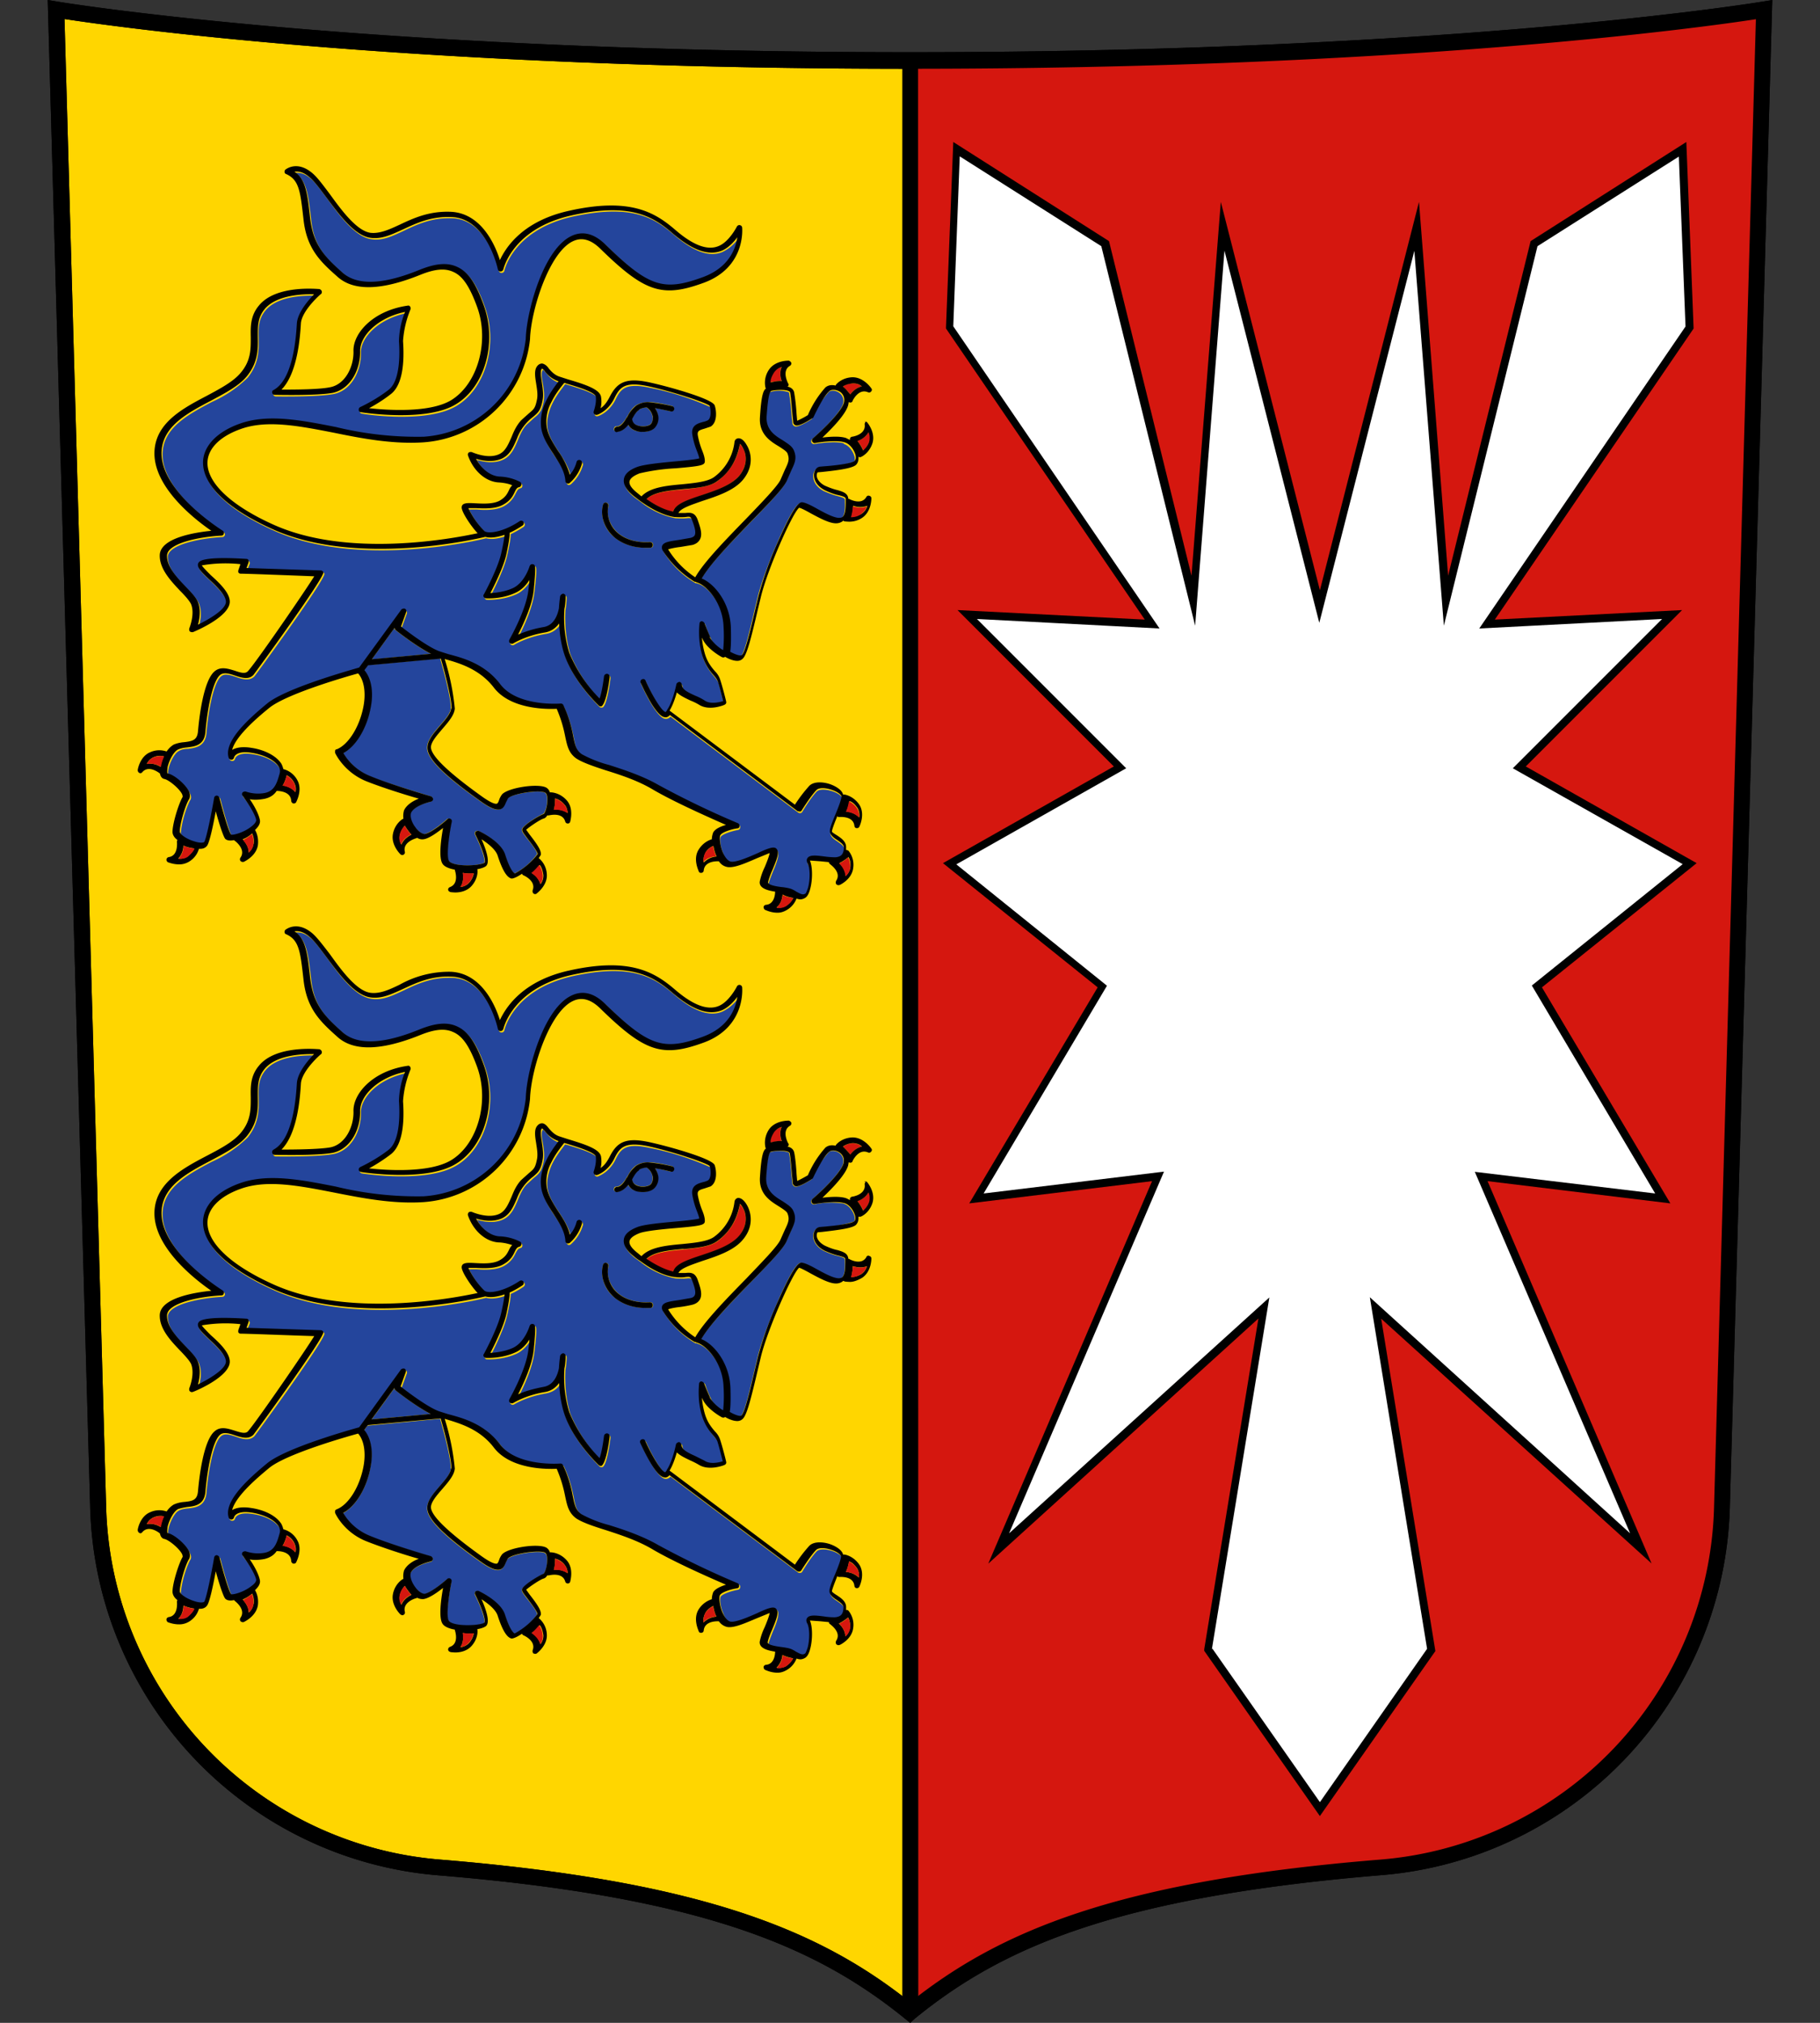 <svg xmlns="http://www.w3.org/2000/svg" width="90" height="100" fill="none" viewBox="0 0 90 100"><rect x="0" y="0" width="90" height="100" fill="#333333" stroke="none"/><path fill="#ffd600" d="M45.01 3C17.58 3 2.78.47 2.78.47l2.08 74.07c.26 9.36 7.55 17 16.88 17.77 13.62 1.11 19.11 3.8 23.27 7.17 4.16-3.38 9.65-6.06 23.27-7.17a18.37 18.37 0 0 0 16.88-17.77L87.24.48s-14.8 2.51-42.23 2.51"/><path fill="#000" d="m45.01 100-.25-.2c-4.27-3.46-9.83-6-23.06-7.09A18.75 18.75 0 0 1 4.46 74.56L2.36 0l.48.08C2.98.1 17.92 2.58 45 2.58S87.02.1 87.16.08l.48-.08-2.1 74.56A18.76 18.76 0 0 1 68.3 92.7c-13.23 1.1-18.8 3.62-23.06 7.09zM3.19.94l2.06 73.6a17.97 17.97 0 0 0 16.52 17.39c13.18 1.08 18.89 3.6 23.24 7.05 4.35-3.45 10.06-5.98 23.24-7.05a17.95 17.95 0 0 0 16.51-17.4L86.83.95c-2.75.42-17.35 2.45-41.82 2.45S5.93 1.36 3.19.94"/><path fill="#d5170f" d="M68.28 92.33a18.37 18.37 0 0 0 16.88-17.77L87.24.49S72.44 3 45.01 3v96.5c4.16-3.38 9.65-6.06 23.27-7.17"/><path fill="#000" d="m45.01 100-.25-.2c-4.27-3.46-9.83-6-23.06-7.09A18.75 18.75 0 0 1 4.46 74.56L2.36 0l.48.08C2.98.1 17.92 2.58 45 2.58S87.02.1 87.16.08l.48-.08-2.1 74.56A18.76 18.76 0 0 1 68.3 92.7c-13.23 1.1-18.8 3.62-23.06 7.09zM3.19.94l2.06 73.6a17.97 17.97 0 0 0 16.52 17.39c13.18 1.08 18.89 3.6 23.24 7.05 4.35-3.45 10.06-5.98 23.24-7.05a17.95 17.95 0 0 0 16.51-17.4L86.83.95c-2.75.42-17.35 2.45-41.82 2.45S5.93 1.36 3.19.94"/><path fill="#000" d="M45.4 3h-.78v96.49h.79z"/><path fill="#fff" d="m75.14 37.93 7.55-7.55-9.14.48L83.57 16.2l-.35-8.82-7.35 4.67-4.36 17.65-1.45-18.52-4.79 18.8-4.79-18.8-1.45 18.52-4.36-17.65-7.35-4.67-.34 8.82L57 30.86l-9.16-.48 7.56 7.55-8.42 4.77 7.55 6.07-6.23 10.47 8.99-1.08-7.9 18.39 13.12-11.9-2.75 16.91 5.51 7.87 5.52-7.87-2.76-16.9 13.12 11.89-7.9-18.4 8.99 1.1-6.22-10.48 7.55-6.07z"/><path fill="#000" d="m65.27 89.78-5.72-8.17v-.08l2.68-16.35L48.87 77.3l8.1-18.91-9.04 1.1 6.35-10.68-7.65-6.14 8.45-4.78-7.73-7.73 9.26.47-9.83-14.39v-.06l.36-9.16 7.7 4.9 4.08 16.54 1.45-18.48 4.9 19.2 4.9-19.2 1.44 18.48 4.08-16.54 7.7-4.9.36 9.22-.04.06-9.79 14.33 9.26-.47-7.73 7.73 8.45 4.78-7.65 6.14 6.35 10.68-9.04-1.1 8.11 18.9L68.3 65.19l2.68 16.43-5.72 8.17zm-5.31-8.27 5.31 7.58 5.3-7.58-2.83-17.38L80.61 75.8l-7.68-17.87L81.85 59l-6.1-10.28 7.46-6-8.4-4.74 7.38-7.38-9.04.47 10.2-14.93-.33-8.4-6.99 4.43-4.63 18.76-1.46-18.53-4.7 18.39-4.69-18.4-1.45 18.54-4.64-18.76-7-4.44-.32 8.4 10.2 14.94-9.03-.47 7.38 7.38-8.4 4.75 7.45 6L48.64 59l8.92-1.08L49.9 75.8l12.87-11.66-2.84 17.38z"/><path fill="#24459c" d="m19.5 31.05-1.12 1.55 2.92-.28c-.73-.37-1.7-1.14-1.75-1.18a.1.1 0 0 1-.05-.1zM18.18 32.89l-.18.24c.35.42.46 1.1.3 1.91-.16.84-.64 1.81-1.34 2.19.15.25.56.83 1.33 1.15 1.04.41 3 .98 3.01.99q.1.04.1.13-.01.1-.1.13c-.23.05-.85.23-.99.55-.07.17 0 .45.2.7.17.24.38.36.47.35.25-.03.82-.46 1.12-.73q.07-.06.16-.02.08.06.06.15c-.14.68-.28 1.73-.13 1.94.05.07.24.17.64.2.52.05 1.04-.05 1.12-.13.07-.1-.15-.76-.46-1.38a.13.13 0 0 1 .02-.15q.07-.06.16-.03c.03.02 1.07.5 1.29 1.16.29.89.47.94.48.94a3 3 0 0 0 1.12-.96c.02-.11-.33-.57-.49-.76-.23-.3-.28-.37-.26-.47.05-.19.88-.7 1.06-.76.06-.04.2-.36.19-.69q0-.27-.11-.35c-.28-.16-1.65.05-1.86.28l-.1.2c-.04.12-.11.29-.28.34-.2.06-.51-.07-1.03-.45-1.84-1.31-2.6-2.1-2.56-2.64.03-.35.33-.7.62-1.04.26-.3.53-.6.55-.86.03-.43-.34-1.84-.53-2.47l-3.6.33zM31.55 21.04c.23.08.52.02.62-.07a.4.4 0 0 0 .1-.38.7.7 0 0 0-.3-.45.7.7 0 0 0-.38.12q-.2.17-.35.44.03.27.3.34"/><path fill="#d5170f" d="M34.66 24.5c.7-.23 1.48-.5 1.89-.97.4-.49.35-.96.27-1.2a1 1 0 0 0-.23-.38 2.8 2.8 0 0 1-1.13 1.85c-.38.27-1.01.32-1.67.4-.72.06-1.46.13-1.83.48q.73.5 1.32.63c.1-.38.7-.57 1.37-.8z"/><path fill="#24459c" d="M41.73 21.92c-.45-.14-1.45.03-1.46.03a.14.14 0 0 1-.15-.08q-.03-.1.04-.16c.37-.32 1.37-1.25 1.53-1.75a.5.5 0 0 0-.19-.54c-.16-.12-.39-.14-.51-.05a5 5 0 0 0-.85 1.35c-.68.43-.8.37-.85.35a.2.2 0 0 1-.1-.11l-.05-.48a10 10 0 0 0-.12-1.04q0-.05-.06-.06a1.5 1.5 0 0 0-.87 0c-.05.04-.14.1-.22 1.25-.04.69.4.96.81 1.2.25.15.45.27.53.47.16.39.06.63-.13 1.03l-.2.46c-.15.36-.86 1.1-1.76 2.02-.96 1-2.04 2.1-2.46 2.83.6.23 1.4 1.16 1.44 2.41.01.35.02.88-.03 1.21.23.14.5.24.58.17.17-.16.44-1.31.68-2.34l.14-.58c.16-.66.56-1.76 1.03-2.82.82-1.86 1.04-1.83 1.14-1.82q.2.03.69.31c.38.22.85.47 1.12.47q.14 0 .2-.07c.14-.16.14-.51.13-.76v-.1c0-.08-.05-.11-.34-.19q-.29-.07-.7-.25c-.44-.23-.56-.58-.52-.83.03-.17.15-.3.28-.33q.06 0 .22-.02a6 6 0 0 0 1.51-.27q.06-.07.03-.24c-.06-.25-.27-.57-.53-.64z"/><path fill="#24459c" d="M35.83 31.05c-.04-1.14-.8-2.05-1.33-2.2l-.06-.02h-.04l-.02-.01a4.5 4.5 0 0 1-1.55-1.52q-.07-.11-.04-.24c.06-.2.37-.24.83-.3l.58-.1q.14-.04.2-.13c.09-.16-.04-.5-.14-.76-.06-.17-.1-.17-.32-.15q-.18.02-.52 0h-.02a4 4 0 0 1-1.71-.8l-.3-.22q-.56-.44-.5-.84.06-.37.67-.6c.34-.14 1.12-.21 1.87-.28.45-.04 1.02-.1 1.2-.15l-.13-.4q-.14-.35-.22-.75c-.08-.5.28-.6.53-.65l.24-.08c.18-.1.16-.53.09-.72a14 14 0 0 0-3-.96c-1.2-.26-1.45.05-1.71.6-.32.63-.84.8-.86.8q-.08.03-.14-.03-.05-.07-.02-.14s.15-.4.1-.74c-.05-.22-1-.5-1.46-.64l-.1-.03c-.24.32-.46.6-.64.97q-.3.63-.24 1.18c.07.44.32.83.58 1.22.24.37.48.75.58 1.18q.24-.3.33-.63a.14.14 0 0 1 .17-.1q.1.04.1.17a2 2 0 0 1-.6.96q-.04.03-.09.04l-.05-.01q-.06-.04-.08-.12c-.03-.47-.3-.9-.59-1.32-.27-.4-.54-.84-.6-1.33q-.1-.65.24-1.34c.18-.36.38-.63.6-.93l-.02-.01c-.33-.11-.52-.33-.65-.5l-.13-.14-.02.02c-.09.1-.05.37 0 .64.05.29.1.62.04.93-.1.47-.2.58-.48.8l-.35.32c-.2.2-.33.5-.44.77-.17.4-.34.79-.74.97-.44.2-.96.11-1.28.01.26.52.72.87 1.16.89.6.02 1 .25 1.01.26q.08.05.07.14t-.1.11c-.11.03-.15.1-.23.26-.09.17-.21.41-.57.62-.4.22-.96.2-1.36.17h-.37a4 4 0 0 0 .8 1.13c.2.14.95.05 1.74-.5q.11-.06.19.04.06.11-.04.19-.34.22-.64.36.02.22-.18 1.1c-.15.63-.58 1.49-.77 1.88.25-.01.69-.06 1.1-.24.59-.28.84-1.08.84-1.1q.04-.08.12-.09.1 0 .14.08.06.14-.07 1.22c-.08.75-.5 1.66-.76 2.18q.43-.21 1.26-.37c.47-.08.68-.53.76-.92l.05-.62q.03-.1.15-.11.12.02.13.12c0 .03 0 .3-.06.64-.03.55 0 1.39.24 2.15a7 7 0 0 0 1.5 2.28c.1-.28.18-.8.22-1.11q.02-.13.16-.12.12.02.11.16c-.03.18-.14 1.12-.34 1.39q-.03.05-.1.05-.06 0-.1-.03c-.04-.05-1.25-1.2-1.7-2.52a6 6 0 0 1-.25-1.54c-.16.22-.38.4-.72.45-.96.16-1.56.54-1.56.54a.13.13 0 0 1-.16-.02q-.08-.07-.02-.17s.82-1.45.94-2.46l.05-.5c-.16.25-.39.51-.7.65-.69.31-1.42.27-1.45.27a.1.1 0 0 1-.1-.07.1.1 0 0 1 0-.12c0-.01.67-1.25.85-2.01q.14-.67.17-.94-.6.2-.96.1c-.46.12-6.37 1.49-10.5-.38-2.27-1.02-3.49-2.2-3.45-3.35.03-.8.7-1.48 1.83-1.88 1.37-.48 3-.16 4.74.18 1.4.27 2.86.56 4.33.48 3.18-.2 5.02-3 5.05-4.85.03-1.26.87-4.51 2.35-5.11q.8-.32 1.6.45c2.14 2.1 2.86 2.34 4.82 1.62a2.4 2.4 0 0 0 1.7-1.98 2 2 0 0 1-.79.67q-.95.4-2.39-.85c-.98-.85-2.1-1.54-5.02-.9-2.9.66-3.35 2.59-3.37 2.68q-.03.1-.14.1a.13.13 0 0 1-.13-.1c0-.03-.54-2.54-2.3-2.6-1.02-.04-1.75.31-2.4.62-.56.26-1.05.5-1.58.42-.8-.1-1.55-1.1-2.2-2-.3-.4-.58-.79-.8-.98-.34-.3-.6-.32-.78-.3.56.4.64 1.09.78 2.33.15 1.37.78 1.94 1.6 2.66q1.1.97 3.83-.14 1.13-.46 1.82-.15c.54.24.94.8 1.33 1.9.68 1.86.04 4.07-1.4 4.92-1.47.88-4.54.41-4.67.38q-.1-.01-.11-.12 0-.08.07-.14s.78-.37 1.42-.87c.6-.47.53-1.94.49-2.38-.04-.4.18-1.1.3-1.45-1.35.28-2.24 1.2-2.22 1.94.02.85-.44 1.87-1.35 2.05-.8.15-2.78.12-2.86.12a.13.13 0 0 1-.13-.11q-.03-.1.07-.15c.97-.52 1.1-2.6 1.15-3.28.03-.53.54-1.13.85-1.44-.6-.02-1.88.03-2.46.74-.35.43-.34.87-.33 1.38.01.58.02 1.23-.54 1.93a6 6 0 0 1-1.77 1.2c-1.17.62-2.37 1.26-2.44 2.5-.1 2 3 3.92 3.02 3.94q.08.05.06.14a.13.13 0 0 1-.12.1c-1.03.05-2.68.36-2.7.97-.02.57.49 1.1.94 1.56.27.28.5.53.6.76.15.37.09.82 0 1.1.64-.3 1.42-.8 1.38-1.15-.03-.32-.48-.75-.84-1.1-.4-.37-.66-.62-.5-.83.2-.27 1.55-.22 2.35-.16q.06 0 .1.06t.02.11l-.11.28 3.67.12q.09 0 .13.09c.1.23-3.42 5.04-3.46 5.08-.24.24-.6.14-.9.03-.3-.1-.57-.19-.75-.03-.36.31-.62 1.62-.72 2.8-.06.67-.54.73-.91.78q-.27 0-.44.1c-.22.1-.44.53-.52.86q-.06.3 0 .33c.3.04.89.53 1.05.9.09.18.06.3 0 .37a5 5 0 0 0-.45 1.6c0 .12.3.35.7.48.3.1.48.07.51.03.09-.13.31-1.22.49-2.18q.02-.1.12-.11t.14.1c.17.67.46 1.7.57 1.83.09.04.63-.12 1.01-.4.2-.15.24-.26.23-.32-.06-.34-.5-1-.67-1.2a.13.13 0 0 1 0-.17q.07-.08.16-.04s.42.18.94.07c.49-.1.6-.5.74-.97q.06-.18-.07-.35c-.2-.31-.69-.57-1.29-.66-.8-.14-.9.21-.9.23a.13.13 0 0 1-.13.1.14.14 0 0 1-.14-.09c-.25-.8.9-1.86 1.92-2.7.93-.75 4.09-1.64 4.54-1.76l2.07-2.87q.06-.07.17-.03.1.06.07.16l-.26.72c.29.22 1.34 1.02 1.91 1.22q.2.08.44.14c.76.22 1.81.53 2.57 1.5.85 1.1 2.95.95 2.97.95q.1 0 .14.08c.3.65.4 1.12.48 1.51.08.44.14.7.43.92.27.18.77.34 1.35.53.74.24 1.67.53 2.44 1 1.36.79 3.9 1.87 3.94 1.88q.09.03.07.13 0 .09-.1.12c-.3.05-.77.2-.86.34-.05.09-.04.44.12.81q.16.43.39.49c.24.07.91-.22 1.36-.42.4-.17.62-.27.76-.27q.11 0 .18.09.13.2-.22 1c-.1.25-.2.51-.23.63-.02.14.52.2.75.24q.28.04.42.09.12.05.23.13c.2.11.31.18.45.1q.06-.02.14-.3c.1-.42.1-1.02-.02-1.21-.08-.13-.04-.22-.01-.26.1-.15.37-.13.84-.07.22.03.43.05.55.04.29-.04.38-.16.4-.49 0-.14-.17-.25-.34-.37-.15-.1-.3-.2-.34-.35-.03-.14.06-.4.26-.88.13-.33.32-.79.3-.94 0-.06-.17-.22-.49-.32s-.63-.1-.75.02c-.32.33-.72 1.01-.72 1.01q-.03.05-.1.06-.05 0-.1-.03l-6.31-4.74-.07.06a.3.3 0 0 1-.15.05l-.08-.01c-.41-.12-.99-1.33-1.15-1.7a.13.13 0 0 1 .07-.18q.1-.04.17.07c.37.83.84 1.56 1 1.56l.07-.1v-.01c.18-.27.37-.88.46-1.27a.13.13 0 0 1 .14-.11q.11.01.13.14c0 .24.35.4.68.55l.46.23c.26.17.67.1.9.03l-.26-.98q-.05-.12-.2-.3c-.17-.2-.4-.47-.56-.94-.24-.77-.16-1.58-.16-1.62q.01-.1.12-.11t.15.1s.08.28.29.71c.11.27.46.53.69.67.02-.15.04-.48.02-1.15zm-5.35-9.96q.25-.03.47-.4l.07-.11c.12-.2.23-.4.43-.54q.26-.15.57-.16.22 0 .43.03.39.06.78.16.12.05.1.17-.05.11-.16.1-.39-.1-.76-.17h-.03q.12.16.15.37a.7.7 0 0 1-.17.61c-.13.13-.35.2-.58.2q-.17 0-.33-.05a.7.7 0 0 1-.4-.31q-.23.32-.54.35h-.02a.14.14 0 0 1-.13-.11q0-.13.11-.16zm1.68 5.99h-.2q-.92-.01-1.51-.47a1.6 1.6 0 0 1-.63-1.66q.05-.12.17-.1.12.05.1.17c-.13.47.1 1.04.53 1.38q.6.45 1.54.4.12 0 .14.13 0 .13-.13.15"/><path fill="#000" d="M30.5 21.35h.02q.3-.03.55-.35.11.21.39.3.15.06.33.05c.23 0 .45-.06.58-.19a.7.7 0 0 0 .18-.61 1 1 0 0 0-.16-.37h.03q.37.07.76.16.12.02.16-.1a.13.13 0 0 0-.1-.16 8 8 0 0 0-1.2-.2q-.31 0-.58.17-.28.23-.43.54l-.07.1q-.22.4-.46.41-.13.02-.12.16.02.1.14.11zm1.1-1.1q.17-.1.38-.11.23.15.3.45c.01.08.01.26-.1.38-.1.1-.4.15-.63.07q-.26-.07-.29-.33c.1-.18.2-.36.35-.45M32.15 26.8c-.6.04-1.15-.1-1.54-.4a1.4 1.4 0 0 1-.53-1.38q.02-.12-.1-.17-.12-.02-.16.1c-.16.58.1 1.25.62 1.66q.62.47 1.5.47h.22q.12-.02.12-.15-.01-.12-.14-.13"/><path fill="#d5170f" d="M38.1 18.9q.31-.07.55-.06c-.07-.22-.1-.48 0-.7a.7.7 0 0 0-.4.26 1 1 0 0 0-.16.5zM42.05 19.5a1 1 0 0 1 .57-.4.7.7 0 0 0-.44-.15q-.35.02-.5.16.24.2.37.4M42.4 21.8q.16.18.29.47.17-.11.3-.44a.6.6 0 0 0-.03-.47 1 1 0 0 1-.55.43z"/><path fill="#000" d="M42.83 20.84q-.08.05-.07.15c.06.5-.6.6-.63.6s-.1.05-.1.1v.06l-.2-.1c-.32-.1-.8-.06-1.16-.02.42-.4 1.13-1.11 1.27-1.59q.02-.08.03-.17.03.03.08.03.1-.01.11-.08c.01-.03.3-.63.76-.43q.1.04.16-.04.07-.08 0-.16c-.01-.02-.38-.55-.93-.54-.53.02-.8.35-.81.37l-.02.04q-.3-.07-.5.09a5 5 0 0 0-.87 1.37c-.19.12-.41.23-.53.28l-.03-.34a10 10 0 0 0-.12-1.07c-.02-.08-.08-.2-.26-.26l-.07-.02q0 0 .03-.02a.1.1 0 0 0 0-.14c-.01-.03-.33-.63.1-.87a.14.14 0 0 0 .06-.14.2.2 0 0 0-.12-.11c-.03 0-.66-.02-.98.44-.3.44-.18.86-.18.88q0 .03.03.05c-.14.11-.23.34-.3 1.42-.06.84.52 1.2.94 1.45.18.12.37.23.42.34.11.29.06.43-.13.82l-.21.48c-.13.3-.9 1.1-1.7 1.93-.98 1.01-2.1 2.15-2.52 2.9a4.5 4.5 0 0 1-1.34-1.38c.1-.04.4-.1.6-.12l.6-.1q.26-.07.37-.27c.15-.27 0-.65-.12-1-.14-.35-.36-.33-.6-.31h-.34c.1-.23.63-.4 1.17-.59.73-.24 1.56-.51 2.01-1.04.53-.63.45-1.3.2-1.72q-.21-.37-.44-.34-.15.03-.17.19a2.5 2.5 0 0 1-1.03 1.74c-.33.22-.95.28-1.55.34-.79.07-1.6.15-2.02.6l-.18-.15q-.45-.35-.41-.59.04-.22.5-.4a10 10 0 0 1 1.79-.25c1.16-.1 1.39-.14 1.43-.3q.03-.2-.14-.61a4 4 0 0 1-.2-.7c-.04-.23.05-.27.33-.35l.3-.1c.36-.22.28-.84.2-1.05-.11-.33-2.36-.95-3.2-1.13-1.25-.28-1.65.04-2 .73q-.21.4-.44.54.07-.26.02-.57c-.07-.36-.73-.59-1.65-.86l-.4-.13c-.25-.08-.41-.26-.53-.4q-.14-.21-.33-.25a.3.3 0 0 0-.22.1c-.18.19-.14.5-.08.87.04.27.1.57.04.83-.08.4-.15.46-.39.66l-.37.33c-.24.25-.38.56-.5.86-.16.36-.3.69-.6.83-.57.27-1.35-.1-1.36-.1a.2.2 0 0 0-.15.02q-.06.06-.04.14c.27.78.89 1.31 1.53 1.34q.41.03.66.14-.1.1-.16.24c-.08.17-.17.35-.46.52-.33.18-.84.15-1.22.13s-.65-.03-.66.2.48.96.79 1.28c-1.25.27-6.4 1.24-10.09-.42-2.12-.95-3.31-2.09-3.27-3.1.03-.68.63-1.27 1.64-1.63 1.3-.47 2.9-.15 4.6.18 1.41.29 2.9.57 4.4.48a5.7 5.7 0 0 0 5.31-5.11c.04-1.4.96-4.37 2.18-4.86q.63-.26 1.3.4c2.2 2.15 3.06 2.43 5.11 1.68 2.1-.77 1.9-2.71 1.9-2.73q-.01-.09-.11-.12a.14.14 0 0 0-.15.07s-.39.77-.92.97q-.81.33-2.12-.8c-1-.86-2.22-1.63-5.26-.95-2.26.5-3.11 1.77-3.42 2.44-.24-.77-.93-2.33-2.44-2.39-1.07-.04-1.84.32-2.52.64-.52.24-.98.45-1.44.4-.68-.1-1.42-1.1-2-1.9-.33-.44-.61-.82-.85-1.03-.78-.68-1.34-.2-1.35-.2q-.05.04-.05.12.01.08.07.1c.66.29.71.86.87 2.26.16 1.46.86 2.1 1.7 2.84q1.2 1.05 4.09-.12c.7-.28 1.2-.33 1.61-.14.47.2.82.73 1.19 1.75.61 1.7.02 3.8-1.3 4.6-1.06.63-3.15.49-4.05.39.3-.16.7-.4 1.08-.7.7-.54.64-2.01.6-2.62a5 5 0 0 1 .37-1.57q.02-.08-.02-.13a.1.1 0 0 0-.12-.05c-1.7.24-2.71 1.36-2.68 2.25.02.76-.4 1.63-1.14 1.78-.55.12-1.79.12-2.42.12.8-.81.92-2.62.96-3.27.04-.63.98-1.46 1-1.46q.05-.05.03-.14a.2.2 0 0 0-.11-.1c-.1 0-2.16-.22-3 .82-.42.5-.41 1.04-.4 1.56 0 .57.02 1.14-.49 1.75-.36.44-1 .78-1.69 1.15-1.18.62-2.5 1.32-2.58 2.72-.1 1.76 1.98 3.38 2.81 3.95-.81.08-2.52.35-2.55 1.2-.02.68.55 1.28 1 1.76.25.25.47.5.55.67.2.5-.09 1.19-.09 1.2q-.02.08.03.15.07.04.15.03c.2-.08 1.9-.81 1.82-1.56-.04-.42-.5-.86-.93-1.25-.17-.17-.4-.4-.45-.49a7 7 0 0 1 1.91-.06l-.1.29s-.02.08 0 .12q.04.06.11.06c.33 0 2.87.1 3.64.13-.53.85-2.98 4.4-3.29 4.7-.12.12-.32.08-.63-.03-.33-.1-.71-.23-1.01.03-.57.48-.77 2.4-.82 2.97-.04.43-.27.48-.68.53q-.28.02-.52.12-.2.12-.35.34a1.1 1.1 0 0 0-.82.04c-.5.21-.61.85-.61.88q0 .09.08.14.09.04.15-.04c.32-.37.83.04.87.07.04.22.17.26.22.27.19.03.73.45.88.76q.03.1.02.13c-.19.32-.5 1.3-.5 1.74q.02.22.24.38l-.02.08c0 .03.08.7-.4.77q-.1.02-.12.12 0 .09.08.14c.02 0 .25.1.53.1q.27.01.52-.14c.33-.21.43-.48.48-.63q.27.02.4-.15c.13-.18.31-1.06.43-1.7.14.52.35 1.19.46 1.35.09.1.27.11.45.07q0 .03.04.04c.02.02.56.42.27.83q-.05.08 0 .16.05.05.1.05h.06c.03-.02.6-.27.7-.81.05-.37-.06-.64-.14-.77.16-.15.28-.32.24-.5-.06-.3-.3-.74-.5-1.02q.3.06.73-.02.41-.09.6-.39c.03 0 .7-.01.72.49q.01.09.1.13h.03q.08 0 .12-.07c0-.02.32-.58.06-1.07a1.1 1.1 0 0 0-.7-.56 1 1 0 0 0-.1-.27c-.24-.37-.8-.68-1.48-.78-.48-.08-.77 0-.95.1.18-.72 1.4-1.72 1.83-2.07.85-.7 3.88-1.57 4.4-1.71.3.34.4.98.25 1.7-.2.97-.73 1.81-1.3 2.05q-.07 0-.09.07v.11c.02.04.44.95 1.54 1.4.75.3 1.95.68 2.6.86-.28.11-.6.3-.73.58a1 1 0 0 0-.03.42h-.02c-.01 0-.4.22-.5.75-.1.54.35.98.37 1q.04.04.1.04.03 0 .06-.02.08-.06.06-.14c-.12-.48.53-.66.56-.67q.03 0 .04-.03.14.1.32.08c.27-.03.69-.34.97-.56-.1.55-.23 1.49-.02 1.78.1.15.36.24.6.28v.02c.01.03.23.66-.23.84q-.1.04-.1.13.01.09.12.12.02.01.23.02c.22 0 .55-.05.79-.3.37-.4.32-.83.3-.85q.32-.06.44-.16c.2-.2 0-.81-.23-1.32.31.2.7.5.8.81.3.93.53 1.09.68 1.13h.03q.17-.02.5-.24 0 .05.06.08c.03.01.64.28.46.74q-.02.1.04.16.04.03.08.03.05 0 .08-.03c.02-.02.54-.4.5-.95a1.1 1.1 0 0 0-.4-.8l.1-.15c.05-.21-.19-.55-.54-1l-.18-.25c.15-.14.68-.5.85-.55q.12-.03.19-.16h.07c.03 0 .68-.18.82.3q.03.1.13.1.09 0 .12-.1c0-.03.19-.64-.18-1.05-.36-.4-.79-.39-.8-.39h-.03a.4.4 0 0 0-.17-.23c-.4-.23-1.92 0-2.2.34q-.1.14-.14.27-.05.16-.11.18c-.07.02-.25 0-.8-.4q-2.49-1.79-2.46-2.41c.02-.26.3-.57.57-.89.3-.35.58-.67.61-1a12 12 0 0 0-.5-2.45c.73.2 1.73.5 2.43 1.41.84 1.1 2.67 1.07 3.11 1.05.25.59.35 1.02.42 1.37.1.47.17.81.54 1.08.3.2.82.38 1.43.58.77.24 1.63.52 2.38.97 1.06.62 2.83 1.4 3.6 1.74-.25.07-.53.19-.63.37a1 1 0 0 0-.07.34c-.14.04-.44.17-.65.51-.3.47 0 1.04 0 1.07q.03.08.11.08h.03q.1-.02.11-.12c.05-.5.72-.45.75-.45q.14.21.37.27c.34.1.97-.19 1.53-.43l.61-.25c-.02.15-.16.5-.25.71a3 3 0 0 0-.24.7c-.04.32.36.44.76.5 0 .18-.06.62-.45.65q-.09.01-.12.1 0 .1.07.15c.02 0 .28.14.6.14q.23.01.47-.13c.3-.17.43-.42.49-.57q.07.03.18.04.12 0 .24-.07.17-.1.26-.47c.11-.41.12-1.06-.02-1.38l.54.04.4.04q0 .06.06.1c.02.03.58.4.3.82q-.04.09 0 .17.06.05.11.05l.06-.01c.03-.01.6-.28.67-.83a1.1 1.1 0 0 0-.23-.86.2.2 0 0 0-.1-.04h-.02v-.13c.01-.29-.25-.46-.46-.6-.1-.06-.23-.14-.24-.18 0-.1.14-.46.25-.72v-.04q.05.04.1.04c.03 0 .7-.07.76.43q.01.1.1.12h.03q.08 0 .12-.08c.01-.03.29-.6 0-1.07-.3-.45-.73-.51-.74-.51h-.07c-.05-.23-.37-.42-.66-.52-.34-.11-.8-.14-1.02.1a7 7 0 0 0-.7.92l-6.2-4.65c.16-.26.28-.62.36-.9.16.16.42.28.67.4q.23.09.43.21c.5.32 1.23.02 1.26 0q.1-.05.08-.15c0-.03-.2-.81-.3-1.1a1 1 0 0 0-.25-.4c-.16-.19-.37-.43-.5-.86a4 4 0 0 1-.15-.81l.04.08c.22.49.93.88.96.89q.08.03.15-.02c.14.09.39.2.6.2q.15 0 .26-.1c.22-.19.42-1.02.76-2.46l.14-.58c.32-1.36 1.58-4.2 1.9-4.43.1.02.35.15.56.27.43.23.92.5 1.26.5q.21 0 .36-.13l.05.03q.01.01.24.02c.16 0 .4-.03.64-.19.46-.3.46-.94.46-.96q0-.1-.1-.13t-.15.06c-.25.43-.84.1-.86.09h-.03c-.02-.28-.27-.35-.53-.43q-.27-.06-.65-.23c-.3-.17-.4-.38-.38-.54q.02-.1.05-.11l.22-.02c.85-.09 1.46-.18 1.66-.34q.15-.14.13-.41l.05.02h.05c.02 0 .42-.17.59-.68.17-.53-.24-1.02-.26-1.04a.14.14 0 0 0-.15-.04zm.15 1a1 1 0 0 1-.3.43 2 2 0 0 0-.28-.47 1 1 0 0 0 .55-.43q.09.21.03.47m-.36-2.74a1 1 0 0 0-.57.4c-.09-.1-.2-.26-.37-.39q.15-.12.5-.16.27 0 .44.15m-3.96-.96c-.11.22-.08.5 0 .7q-.23-.02-.55.07-.02-.2.17-.5.16-.22.39-.27zm-4.87 6.04c.66-.06 1.3-.11 1.67-.39q.9-.62 1.13-1.85.12.1.23.39c.08.23.14.7-.27 1.2-.41.47-1.2.73-1.89.96s-1.27.43-1.37.8q-.59-.11-1.32-.62c.37-.35 1.1-.42 1.83-.49zM7.25 37.78a.7.7 0 0 1 .33-.34c.22-.1.4-.08.52-.05q-.14.28-.16.52a1 1 0 0 0-.53-.16q-.08 0-.17.02m1.57 4.68a1 1 0 0 0 .26-.65q.21.1.53.14a1 1 0 0 1-.34.4q-.23.15-.46.1zm3.72-.71a.7.7 0 0 1-.23.4c0-.26-.15-.48-.3-.65q.23-.08.47-.29c.05.11.11.3.07.53m2.06-2.58a1 1 0 0 0-.62-.32q.12-.19.2-.51c.1.06.26.16.37.38q.12.23.06.46m5.24 2.59a.7.7 0 0 1-.08-.46 1 1 0 0 1 .25-.47q.17.28.33.44c-.2.1-.41.26-.5.5zm2.92 2.1c.14-.2.15-.48.12-.7q.23.05.54.03a1 1 0 0 1-.24.47.7.7 0 0 1-.42.2m4.1-.59a.7.7 0 0 1-.14.45 1 1 0 0 0-.43-.55q.19-.14.39-.4.13.15.18.5m.62-3.24h-.1q.07-.22.06-.55c.12.03.3.11.45.29.12.12.16.29.17.43a1 1 0 0 0-.59-.17zm-5.18-5c-.02.25-.29.56-.55.86-.29.34-.6.69-.62 1.04-.04.54.73 1.33 2.56 2.64.52.38.82.5 1.03.45.18-.05.24-.22.29-.34l.1-.2c.2-.24 1.57-.45 1.85-.28q.1.07.1.35c0 .33-.12.65-.18.7-.18.05-1.02.55-1.06.75-.02.1.03.16.26.47.15.19.5.65.5.76a3.5 3.5 0 0 1-1.13.96s-.2-.05-.48-.94c-.22-.66-1.26-1.14-1.3-1.16a.2.2 0 0 0-.15.03.13.13 0 0 0-.02.15c.31.62.53 1.26.46 1.38-.08.08-.6.17-1.12.13-.4-.03-.6-.13-.64-.2-.15-.21-.01-1.26.13-1.94q.02-.1-.06-.15a.13.13 0 0 0-.16.02c-.3.28-.87.7-1.12.73-.1 0-.3-.1-.47-.35-.19-.25-.26-.54-.2-.7.15-.32.76-.5.98-.55q.1-.03.11-.13a.2.2 0 0 0-.1-.13c-.01 0-1.96-.57-3-1a2.7 2.7 0 0 1-1.34-1.14c.7-.38 1.18-1.35 1.34-2.19.17-.8.05-1.5-.3-1.91l.18-.24 3.6-.33c.19.63.55 2.05.53 2.47zm-3.92-2.43 1.12-1.55s.02.07.05.1c.04.04 1.02.81 1.75 1.18zm16.49 9.57c.12-.2.28-.3.4-.34q.05.3.16.52a1 1 0 0 0-.64.3.7.7 0 0 1 .09-.47zm3.52 2.7c.2-.15.28-.41.3-.64q.21.12.53.17a1 1 0 0 1-.36.39.7.7 0 0 1-.46.08m3.64-1.97a.7.7 0 0 1-.23.41c0-.25-.15-.47-.32-.63q.21-.1.46-.3c.06.1.12.29.09.52m.36-2.94q.12.23.08.46a1 1 0 0 0-.64-.29q.1-.2.16-.52.2.06.4.35m-7.27-8.42c-.2-.44-.3-.72-.3-.72a.2.2 0 0 0-.14-.1.12.12 0 0 0-.11.12c0 .04-.1.84.15 1.61.16.48.39.76.56.95q.15.17.2.3c.07.22.2.73.26.97-.23.07-.64.15-.9-.02q-.21-.14-.46-.24c-.33-.15-.68-.3-.68-.55q-.02-.12-.12-.14a.2.2 0 0 0-.15.1c-.08.4-.26 1.01-.46 1.28v.02l-.07.09c-.16 0-.63-.73-1-1.56q-.05-.1-.17-.06-.11.06-.07.17c.17.37.74 1.6 1.16 1.7l.08.01q.07 0 .14-.05l.07-.06 6.31 4.75.11.02q.06 0 .09-.05s.42-.68.73-1.01c.11-.12.41-.13.74-.02.32.1.48.25.5.32.01.14-.17.6-.31.93-.2.49-.3.74-.25.88s.18.25.34.35c.16.11.35.24.34.37-.01.33-.12.46-.41.49-.12 0-.34-.01-.55-.04-.46-.06-.73-.08-.84.08-.03.04-.06.12 0 .25.13.2.14.8.03 1.21q-.1.3-.14.3c-.12.08-.25 0-.44-.1q-.12-.08-.24-.13-.13-.05-.41-.09c-.24-.02-.76-.1-.75-.24.02-.11.11-.38.22-.62.22-.53.34-.84.22-1.01q-.05-.09-.18-.09-.2 0-.76.27c-.45.2-1.12.49-1.36.42q-.21-.07-.39-.48c-.14-.37-.16-.73-.11-.82.08-.15.55-.3.85-.34q.1-.01.1-.12 0-.09-.07-.13a44 44 0 0 1-3.93-1.89c-.78-.45-1.7-.75-2.44-.99a6 6 0 0 1-1.35-.53c-.3-.2-.35-.48-.44-.92a6 6 0 0 0-.48-1.51.13.13 0 0 0-.13-.08c-.02 0-2.12.17-2.98-.94-.75-1-1.8-1.3-2.57-1.5l-.44-.14c-.57-.2-1.62-1-1.91-1.23l.26-.72q.03-.1-.07-.16a.2.2 0 0 0-.17.04L17.76 33c-.44.13-3.6 1.01-4.54 1.77-1.02.84-2.16 1.9-1.91 2.7q.04.08.13.09.1-.01.13-.1c0-.03.1-.38.9-.24.6.1 1.1.35 1.3.66q.11.17.06.35c-.13.47-.25.87-.73.97-.52.1-.94-.07-.95-.07a.2.2 0 0 0-.15.04.13.13 0 0 0 0 .17c.16.22.6.86.67 1.2 0 .06-.05.18-.24.32-.37.3-.92.44-1 .4-.12-.13-.41-1.15-.58-1.82q-.04-.1-.13-.11-.11.01-.13.11c-.17.98-.4 2.05-.49 2.18-.03.04-.2.07-.5-.03-.41-.12-.71-.36-.71-.48 0-.37.28-1.33.46-1.6.04-.07.07-.2 0-.38-.17-.36-.77-.86-1.06-.89q-.04-.03 0-.33c.08-.33.3-.76.52-.86q.19-.08.44-.1c.39-.05.86-.1.91-.78.1-1.17.36-2.49.72-2.8.18-.15.46-.07.75.03.3.1.66.22.9-.03.04-.04 3.55-4.85 3.46-5.08a.14.14 0 0 0-.13-.09l-3.67-.12.1-.27s.02-.1 0-.12q-.04-.06-.1-.06c-.8-.05-2.16-.1-2.36.17-.15.2.1.45.5.83.37.34.81.77.84 1.09.04.37-.74.85-1.38 1.16.08-.3.15-.73 0-1.11-.09-.23-.33-.48-.6-.76-.45-.47-.95-1-.93-1.55.02-.62 1.66-.93 2.69-.98q.09 0 .12-.1.02-.08-.05-.14c-.03-.02-3.13-1.94-3.03-3.93.07-1.25 1.28-1.89 2.44-2.5.71-.38 1.38-.73 1.77-1.2.57-.7.56-1.36.55-1.94 0-.51-.02-.95.33-1.38.57-.7 1.86-.76 2.45-.74-.3.31-.81.9-.85 1.44-.04.68-.18 2.76-1.15 3.29q-.09.04-.07.14.03.1.13.1c.09 0 2.07.05 2.87-.1.9-.2 1.37-1.2 1.35-2.06-.02-.74.86-1.66 2.22-1.94a4 4 0 0 0-.3 1.46c.03.43.1 1.9-.5 2.38-.63.5-1.4.86-1.41.86q-.09.05-.08.15t.12.11c.12.02 3.2.49 4.66-.38 1.45-.85 2.08-3.06 1.4-4.91-.39-1.09-.78-1.66-1.32-1.9-.48-.22-1.05-.17-1.83.14q-2.73 1.12-3.83.15c-.8-.72-1.44-1.3-1.6-2.67-.14-1.24-.21-1.94-.78-2.32.18-.03.45 0 .78.3.22.19.5.57.8.97.67.9 1.41 1.9 2.2 2 .54.07 1.02-.16 1.59-.42.65-.3 1.37-.65 2.39-.61 1.76.05 2.3 2.57 2.3 2.59q.04.1.13.1.1 0 .14-.1c.02-.08.48-2.02 3.37-2.67 2.92-.65 4.04.05 5.02.9.98.83 1.74 1.1 2.4.85.32-.13.6-.42.78-.67-.08.57-.42 1.5-1.7 1.97-1.96.72-2.68.48-4.82-1.61q-.8-.78-1.6-.46c-1.48.6-2.31 3.85-2.34 5.11a5.44 5.44 0 0 1-5.05 4.85 17 17 0 0 1-4.34-.48c-1.73-.34-3.36-.66-4.74-.17-1.13.4-1.79 1.09-1.83 1.87-.04 1.15 1.18 2.33 3.44 3.35 4.15 1.87 10.05.49 10.52.38q.35.1.95-.1-.02.27-.17.94c-.18.77-.85 2-.85 2a.1.1 0 0 0 0 .14q.04.05.1.06c.03 0 .76.05 1.45-.27.32-.14.55-.4.7-.64q-.01.2-.05.5c-.11 1-.93 2.43-.94 2.45q-.04.1.02.17.09.06.17.02s.6-.38 1.55-.54c.33-.05.56-.23.72-.45.02.47.09 1.02.26 1.54.44 1.32 1.65 2.47 1.7 2.52q.04.04.09.04a.1.1 0 0 0 .1-.06c.2-.25.33-1.2.35-1.39q0-.13-.12-.16-.13 0-.16.12c-.04.32-.12.84-.22 1.1a7 7 0 0 1-1.5-2.26 6 6 0 0 1-.24-2.16c.07-.33.06-.61.06-.63a.13.13 0 0 0-.13-.13.2.2 0 0 0-.14.12c0 .02-.04.26-.06.6-.08.4-.28.85-.76.93-.54.09-.97.25-1.26.37.26-.51.69-1.43.77-2.17q.11-1.09.06-1.23a.13.13 0 0 0-.13-.08q-.09 0-.13.1s-.24.82-.84 1.09c-.41.18-.85.23-1.1.24.2-.39.63-1.25.78-1.87q.19-.88.17-1.11.31-.14.64-.36a.14.14 0 0 0 .04-.19.14.14 0 0 0-.18-.03c-.8.54-1.54.64-1.74.5a4 4 0 0 1-.8-1.14h.36c.4.02.97.05 1.36-.17.37-.2.49-.45.57-.62s.12-.23.24-.25q.06-.02.1-.12 0-.08-.07-.14c-.02 0-.42-.24-1.01-.26-.45-.02-.9-.37-1.17-.88.32.1.84.19 1.28-.01.41-.19.57-.59.74-.98a2.4 2.4 0 0 1 .8-1.08c.27-.23.38-.34.47-.81.06-.31 0-.64-.04-.93-.04-.26-.08-.55 0-.63l.02-.02c.03.02.1.08.13.13a1.4 1.4 0 0 0 .68.5c-.22.3-.43.58-.6.94a2.3 2.3 0 0 0-.26 1.34c.07.5.35.92.62 1.33.28.44.55.85.58 1.32q0 .08.09.12l.05.01q.04 0 .08-.04a2 2 0 0 0 .6-.96q.02-.12-.1-.17a.14.14 0 0 0-.17.1c-.05.21-.17.45-.33.63a4 4 0 0 0-.58-1.17c-.26-.41-.51-.79-.57-1.23a2 2 0 0 1 .23-1.18c.18-.37.39-.65.64-.96q.06 0 .1.03c.46.13 1.42.42 1.46.64.05.33-.1.73-.1.73q-.02.09.03.14t.13.04c.02 0 .55-.18.86-.82.26-.54.51-.85 1.7-.59 1.35.3 2.88.83 3.01.96.07.2.09.61-.09.72a1 1 0 0 1-.24.08c-.24.07-.61.16-.52.65q.07.4.21.75c.05.13.12.32.13.4-.17.05-.73.11-1.2.15-.75.07-1.52.15-1.86.27q-.62.23-.67.62t.5.83l.3.23q.94.68 1.7.8h.02q.33.02.53 0c.22-.03.25-.03.32.15.1.26.22.59.13.76q-.05.08-.2.12l-.57.1c-.46.07-.76.1-.84.3q-.03.13.04.24a5 5 0 0 0 1.57 1.53h.04l.06.03c.52.14 1.3 1.06 1.33 2.2a7 7 0 0 1-.02 1.15 2 2 0 0 1-.69-.67zm7.75-6.52a.7.7 0 0 1-.27.38 1 1 0 0 1-.5.15q.07-.31.07-.54.35.13.71 0m-.63-2.22c-.16.15-1.17.25-1.5.27l-.23.02q-.22.04-.28.33c-.04.25.08.6.52.83q.42.2.7.25c.3.08.34.11.34.2v.1c0 .24 0 .6-.13.75q-.06.07-.2.07c-.27 0-.74-.26-1.12-.47q-.5-.28-.7-.3c-.09 0-.31-.04-1.13 1.8a18 18 0 0 0-1.03 2.83l-.14.58c-.24 1.02-.51 2.19-.68 2.34-.07.07-.34-.03-.58-.16.05-.32.04-.86.03-1.22-.05-1.25-.85-2.17-1.44-2.4.42-.73 1.5-1.84 2.46-2.84.9-.92 1.61-1.65 1.76-2.02l.2-.46c.19-.4.3-.64.13-1.03-.09-.2-.3-.32-.52-.47-.4-.24-.86-.52-.82-1.2.08-1.14.17-1.2.22-1.25.08-.04.63-.1.87 0q.05.02.07.06c.04.2.08.68.11 1.04l.05.48q.03.08.1.11c.05.02.18.08.85-.35q.03-.01.05-.05c.14-.3.54-1.11.8-1.3.12-.08.34-.06.51.05.09.06.27.24.19.55-.16.5-1.15 1.42-1.53 1.75a.14.14 0 0 0-.04.15q.06.1.15.08s1-.18 1.47-.03c.26.08.47.39.53.64q.03.18-.03.24z"/><path fill="#d5170f" d="M42.6 25.4q.2-.16.27-.37c-.22.1-.5.06-.7 0q0 .23-.09.54c.13 0 .31-.02.5-.15zM42.48 40.42a.7.7 0 0 0-.1-.46 1 1 0 0 0-.4-.35q-.05.31-.15.52c.23.02.48.1.65.29M41.5 42.69a1 1 0 0 1 .31.63q.18-.15.23-.4a1 1 0 0 0-.1-.53 2 2 0 0 1-.45.3M39.22 44.4q-.31-.05-.52-.16a1 1 0 0 1-.3.64.7.7 0 0 0 .45-.07q.3-.2.36-.4zM35.27 41.82a1 1 0 0 0-.4.34 1 1 0 0 0-.09.46c.17-.2.42-.27.64-.29a2 2 0 0 1-.16-.52M27.45 39.48q0 .31-.07.55h.1q.32 0 .59.17a.7.7 0 0 0-.17-.43 1 1 0 0 0-.44-.29zM26.28 43.16c.18.12.38.3.43.55a.6.6 0 0 0 .13-.45 1 1 0 0 0-.18-.5q-.2.25-.39.4zM22.88 43.16c.04.22.03.48-.12.69q.23-.02.42-.2a1 1 0 0 0 .24-.48q-.31.02-.54-.02M20.01 40.82a1 1 0 0 0-.25.47q-.05.26.08.46c.08-.24.3-.4.5-.5q-.17-.15-.33-.44zM14.17 38.33q-.06.31-.2.51c.23.04.48.13.63.32a.7.7 0 0 0-.06-.46 1 1 0 0 0-.38-.38zM12 41.51c.16.17.3.4.3.65.1-.1.21-.24.23-.4a1 1 0 0 0-.07-.53q-.25.21-.46.3zM9.6 41.95a2 2 0 0 1-.52-.14 1 1 0 0 1-.26.65c.15 0 .31 0 .46-.1q.27-.23.34-.4zM8.11 37.39a1 1 0 0 0-.52.05.7.7 0 0 0-.33.33l.17-.02q.29.01.53.16.03-.24.16-.52"/><path fill="#24459c" d="m19.5 68.63-1.12 1.54 2.92-.27c-.73-.37-1.7-1.14-1.75-1.18a.1.1 0 0 1-.05-.1M18.18 70.47l-.18.24c.35.42.46 1.1.3 1.91-.16.84-.64 1.8-1.34 2.19.15.25.56.83 1.33 1.14 1.04.42 3 .99 3.01 1q.1.03.1.13-.01.1-.1.13c-.23.05-.85.23-.99.55-.07.17 0 .45.2.7.17.24.38.35.47.35.25-.03.82-.47 1.12-.73q.07-.06.16-.02.08.05.06.15c-.14.68-.28 1.73-.13 1.94.05.07.24.17.64.2.52.04 1.04-.04 1.12-.12.07-.1-.15-.76-.46-1.38a.13.13 0 0 1 .02-.16q.07-.05.16-.02c.03.01 1.07.5 1.29 1.16.29.89.47.94.48.94a3 3 0 0 0 1.12-.96c.02-.12-.33-.57-.49-.77-.23-.3-.28-.37-.26-.46.05-.19.88-.7 1.06-.76.06-.04.2-.36.19-.69q0-.27-.11-.35c-.28-.16-1.65.05-1.86.3l-.1.19c-.04.12-.11.29-.28.34-.2.05-.51-.07-1.03-.45-1.84-1.31-2.6-2.1-2.56-2.64.03-.35.33-.7.62-1.04.26-.3.53-.6.55-.86.03-.44-.34-1.84-.53-2.48l-3.6.34zM31.55 58.62c.23.08.52.02.62-.07.12-.13.11-.3.1-.4a.7.7 0 0 0-.3-.44.7.7 0 0 0-.38.12q-.2.17-.35.44.03.26.3.34z"/><path fill="#d5170f" d="M34.66 62.08c.7-.23 1.48-.5 1.89-.97.4-.49.35-.96.27-1.2a1 1 0 0 0-.23-.38 2.8 2.8 0 0 1-1.13 1.85c-.38.26-1.01.32-1.67.39-.72.07-1.46.14-1.83.49q.73.52 1.32.63c.1-.38.7-.58 1.37-.8z"/><path fill="#24459c" d="M41.73 59.5a4 4 0 0 0-1.46.04.14.14 0 0 1-.15-.08q-.03-.1.04-.17c.37-.32 1.37-1.25 1.53-1.75a.5.5 0 0 0-.19-.54c-.16-.12-.39-.14-.51-.05a5 5 0 0 0-.85 1.35c-.68.43-.8.37-.85.35a.2.2 0 0 1-.1-.11l-.05-.48c-.03-.35-.07-.84-.12-1.04q0-.05-.06-.06a1.5 1.5 0 0 0-.87 0c-.05.04-.14.1-.22 1.25-.04.68.4.96.81 1.2.25.15.45.27.53.47.16.38.06.63-.13 1.03l-.2.46c-.15.36-.86 1.1-1.76 2.02-.96 1-2.04 2.1-2.46 2.82.6.23 1.4 1.16 1.44 2.41.01.35.02.88-.03 1.2.23.14.5.24.58.17.17-.16.44-1.31.68-2.34l.14-.58c.16-.66.56-1.76 1.03-2.82.82-1.86 1.04-1.83 1.14-1.82q.2.03.69.31c.38.22.85.47 1.12.47q.14 0 .2-.07c.14-.15.14-.51.13-.76v-.1c0-.08-.05-.11-.34-.19q-.29-.06-.7-.25c-.44-.23-.56-.58-.52-.83.03-.17.15-.3.28-.33q.06 0 .22-.02a6 6 0 0 0 1.51-.27q.06-.07.03-.24c-.06-.25-.27-.57-.53-.64z"/><path fill="#24459c" d="M35.83 68.63c-.04-1.14-.8-2.05-1.33-2.2l-.06-.03h-.06a4.5 4.5 0 0 1-1.55-1.52q-.07-.11-.04-.24c.06-.2.37-.24.83-.3l.58-.1q.14-.03.2-.13c.09-.16-.04-.5-.14-.76-.06-.17-.1-.17-.32-.15q-.18.02-.52 0h-.02a4 4 0 0 1-1.71-.8l-.3-.22q-.56-.45-.5-.84t.67-.6c.34-.15 1.12-.21 1.87-.28.45-.04 1.02-.1 1.2-.15l-.13-.4q-.14-.36-.22-.75c-.08-.5.28-.6.53-.65l.24-.08c.18-.1.16-.53.09-.72a14 14 0 0 0-3-.96c-1.2-.27-1.45.05-1.71.59-.32.64-.84.8-.86.82q-.08.02-.14-.04-.04-.06-.02-.14s.15-.4.1-.74c-.05-.22-1-.5-1.46-.64q-.06 0-.1-.03c-.24.32-.46.6-.64.96q-.3.64-.24 1.19c.07.44.32.83.58 1.22.24.37.48.75.58 1.17q.24-.3.33-.63a.14.14 0 0 1 .17-.1q.1.04.1.17a2 2 0 0 1-.6.96q-.04.04-.09.04l-.05-.01q-.06-.04-.08-.12c-.03-.48-.3-.9-.59-1.33-.27-.4-.54-.84-.6-1.33q-.1-.65.24-1.34c.18-.36.38-.63.6-.94h-.02c-.33-.11-.52-.34-.65-.5l-.13-.14-.02.02c-.09.1-.05.37 0 .63.05.3.1.63.04.94-.1.47-.2.58-.48.8l-.35.32c-.2.2-.33.5-.44.77-.17.4-.34.79-.74.97-.44.2-.96.11-1.28.01.26.52.72.87 1.16.89.6.02 1 .25 1.01.26q.08.05.07.14t-.1.11c-.11.03-.15.1-.23.25-.09.18-.21.42-.57.63-.4.22-.96.2-1.36.17h-.37a4 4 0 0 0 .8 1.13c.2.14.95.05 1.74-.5q.11-.06.19.04.06.11-.04.19a4 4 0 0 1-.64.36q.02.22-.18 1.1c-.15.63-.58 1.49-.77 1.88.25-.01.69-.06 1.1-.24.59-.28.84-1.08.84-1.1q.04-.08.12-.09.1 0 .14.08.06.14-.07 1.22c-.08.75-.5 1.66-.76 2.18.29-.13.71-.28 1.26-.37.47-.08.68-.54.76-.92l.05-.63q.03-.1.15-.11.12.01.13.12c0 .03 0 .3-.06.64-.03.55 0 1.38.24 2.15a7 7 0 0 0 1.5 2.28c.1-.28.18-.8.22-1.11q.02-.13.16-.12.12.02.11.16c-.03.18-.14 1.12-.34 1.39q-.03.05-.1.05-.06 0-.1-.03c-.04-.05-1.25-1.2-1.7-2.52a6 6 0 0 1-.25-1.55q-.22.37-.72.46c-.96.16-1.56.54-1.56.54a.13.13 0 0 1-.16-.02q-.08-.07-.02-.17c0-.02.82-1.45.94-2.46l.05-.5c-.16.25-.39.51-.7.65-.69.31-1.42.27-1.45.27a.1.1 0 0 1-.1-.07.1.1 0 0 1 0-.12c0-.01.67-1.25.85-2.01q.14-.66.17-.94-.6.2-.96.1c-.46.12-6.37 1.49-10.5-.38-2.27-1.02-3.49-2.2-3.45-3.35.03-.8.7-1.48 1.83-1.88 1.37-.48 3-.16 4.74.18 1.4.27 2.86.56 4.33.48 3.18-.2 5.02-3 5.05-4.85.03-1.26.87-4.51 2.35-5.11q.8-.32 1.6.45c2.14 2.1 2.86 2.34 4.82 1.62a2.4 2.4 0 0 0 1.7-1.98 2 2 0 0 1-.79.67q-.95.4-2.39-.85c-.98-.85-2.1-1.55-5.02-.9-2.9.66-3.35 2.59-3.37 2.68q-.03.1-.14.1a.13.13 0 0 1-.13-.1c0-.03-.54-2.54-2.3-2.6-1.02-.04-1.75.31-2.4.62-.56.26-1.05.5-1.58.42-.8-.1-1.55-1.1-2.2-2-.3-.4-.58-.79-.8-.98-.34-.3-.6-.32-.78-.3.56.39.64 1.09.78 2.33.15 1.37.78 1.93 1.6 2.66q1.1.97 3.83-.14 1.13-.47 1.82-.15c.54.24.94.8 1.33 1.9.68 1.86.04 4.07-1.4 4.92-1.47.88-4.54.41-4.67.39q-.1-.02-.11-.12t.07-.13s.78-.37 1.42-.87c.6-.47.53-1.94.49-2.38-.04-.4.18-1.1.3-1.45-1.35.28-2.24 1.2-2.22 1.94.02.85-.44 1.86-1.35 2.05-.8.15-2.78.12-2.86.12a.13.13 0 0 1-.13-.11q-.03-.1.07-.16c.97-.52 1.1-2.6 1.15-3.28.03-.54.54-1.13.85-1.44-.6-.02-1.88.03-2.46.74-.35.43-.34.87-.33 1.38.01.58.02 1.23-.54 1.93a6 6 0 0 1-1.77 1.2c-1.17.62-2.37 1.26-2.44 2.5-.1 2 3 3.92 3.02 3.94q.08.06.06.14a.13.13 0 0 1-.12.1c-1.03.05-2.68.36-2.7.97-.02.57.49 1.1.94 1.56.27.28.5.53.6.76.15.37.09.82 0 1.1.64-.3 1.42-.8 1.38-1.15-.03-.32-.48-.75-.84-1.1-.4-.37-.66-.61-.5-.83.2-.27 1.55-.22 2.35-.16q.06 0 .1.06t.02.11l-.11.27 3.67.13q.09 0 .13.09c.1.23-3.42 5.04-3.46 5.08-.24.24-.6.14-.9.03-.3-.1-.57-.19-.75-.03-.36.31-.62 1.62-.72 2.8-.06.67-.54.73-.91.77q-.27.02-.44.1c-.22.1-.44.54-.52.87q-.06.3 0 .33c.3.04.89.53 1.05.9.09.18.06.3 0 .37a5 5 0 0 0-.45 1.6c0 .12.3.35.7.48.3.1.48.07.51.03.09-.13.31-1.22.49-2.18q.02-.1.12-.11t.14.1c.17.66.46 1.68.57 1.82.09.04.63-.12 1.01-.4.2-.15.24-.25.23-.31-.06-.35-.5-1-.67-1.2a.13.13 0 0 1 0-.17q.07-.08.16-.04s.42.18.94.07c.49-.1.6-.5.74-.97q.06-.18-.07-.35c-.2-.31-.69-.57-1.29-.66-.8-.14-.9.21-.9.23a.13.13 0 0 1-.13.1.14.14 0 0 1-.14-.09c-.25-.8.9-1.86 1.92-2.7.93-.75 4.09-1.64 4.54-1.76l2.07-2.87q.06-.07.17-.03.1.05.07.16l-.26.72c.29.22 1.34 1.02 1.91 1.22q.2.08.44.14c.76.22 1.81.52 2.57 1.5.85 1.1 2.95.95 2.97.95q.1 0 .14.08c.3.65.4 1.12.48 1.51.08.44.14.7.43.91.27.19.77.35 1.35.54.74.23 1.67.53 2.44.99 1.36.8 3.9 1.88 3.94 1.88q.09.04.07.14 0 .09-.1.12c-.3.05-.77.2-.86.34-.05.08-.04.44.12.81q.16.43.39.49c.24.07.91-.22 1.36-.42.4-.17.62-.27.76-.27q.11 0 .18.09.13.2-.22 1c-.1.25-.2.51-.23.63-.02.14.52.2.75.24q.28.04.42.09.12.05.23.13c.2.11.31.18.45.1q.06-.01.14-.3c.1-.42.1-1.02-.02-1.21-.08-.13-.04-.22-.01-.26.1-.15.37-.13.84-.07.22.03.43.05.55.04.29-.03.38-.16.4-.49 0-.14-.17-.25-.34-.37-.15-.1-.3-.2-.34-.35-.03-.14.06-.4.26-.88.13-.33.32-.79.3-.94 0-.06-.17-.21-.49-.32-.32-.1-.63-.1-.75.02-.32.33-.72 1.01-.72 1.01q-.03.05-.1.06-.05 0-.1-.02L33.16 73l-.07.06a.3.3 0 0 1-.15.05l-.08-.01c-.41-.12-.99-1.33-1.15-1.7a.13.13 0 0 1 .07-.18q.1-.04.17.07c.37.83.84 1.56 1 1.56l.07-.1v-.01c.18-.27.37-.89.46-1.27a.13.13 0 0 1 .14-.11q.11.01.13.14c0 .24.35.4.68.55q.24.1.46.23c.26.17.67.1.9.03l-.26-.98q-.05-.12-.2-.3c-.17-.2-.4-.47-.56-.94-.24-.76-.16-1.58-.16-1.62q.01-.1.12-.11t.15.1s.08.28.29.71c.11.27.46.53.69.67.02-.15.04-.48.02-1.15zm-5.35-9.96q.25-.03.47-.4l.07-.11c.12-.2.23-.4.43-.54q.26-.16.57-.16.22 0 .43.03.39.06.78.16.12.05.1.17-.05.1-.16.1-.39-.1-.76-.17h-.03q.12.16.15.37a.7.7 0 0 1-.17.6c-.13.14-.35.2-.58.2q-.17 0-.33-.05a.7.7 0 0 1-.4-.3q-.23.31-.54.35h-.02a.14.14 0 0 1-.13-.11q0-.14.11-.15zm1.68 5.99h-.2q-.92-.01-1.51-.47a1.6 1.6 0 0 1-.63-1.66q.05-.12.17-.1.12.05.1.17c-.13.47.1 1.04.53 1.38q.6.45 1.54.4.12 0 .14.13 0 .13-.13.15"/><path fill="#000" d="M30.5 58.93h.02q.3-.04.55-.36.11.22.39.32.15.04.33.04c.23 0 .45-.06.58-.2a.7.7 0 0 0 .18-.6 1 1 0 0 0-.16-.37h.03q.37.06.76.16.12.03.16-.1a.13.13 0 0 0-.1-.16 8 8 0 0 0-1.2-.2q-.31 0-.58.17-.28.23-.43.54l-.07.1q-.22.4-.46.41c-.08 0-.13.08-.12.15q.02.1.14.11zm1.1-1.1q.17-.1.38-.11.23.15.3.45c.01.08.01.26-.1.38-.1.1-.4.16-.63.08q-.26-.08-.29-.33c.1-.18.2-.36.35-.45zM32.15 64.38c-.6.04-1.15-.1-1.54-.4a1.4 1.4 0 0 1-.53-1.38q.02-.12-.1-.17a.13.13 0 0 0-.16.1c-.16.58.1 1.25.62 1.66q.62.47 1.5.47h.22q.12-.01.12-.15-.01-.12-.14-.13"/><path fill="#d5170f" d="M38.1 56.49q.31-.08.55-.07c-.07-.22-.1-.48 0-.7a.7.7 0 0 0-.4.26 1 1 0 0 0-.16.5zM42.05 57.09a1 1 0 0 1 .57-.41.7.7 0 0 0-.44-.16c-.23 0-.4.1-.5.17q.24.2.37.4M42.4 59.38q.16.18.29.47.17-.12.3-.44a.6.6 0 0 0-.03-.47 1 1 0 0 1-.55.43z"/><path fill="#000" d="M42.83 58.42q-.08.04-.07.14c.06.5-.6.6-.63.6s-.1.06-.1.1v.07q-.1-.06-.2-.1c-.32-.1-.8-.06-1.16-.02.42-.4 1.13-1.11 1.27-1.59l.03-.17q.03.03.08.03.1-.01.11-.08c.01-.03.3-.63.76-.43q.1.04.16-.04.07-.08 0-.16c-.01-.02-.38-.55-.93-.54-.53.02-.8.35-.81.37l-.02.04q-.3-.07-.5.09a5 5 0 0 0-.87 1.37c-.19.11-.41.23-.53.28l-.03-.34c-.02-.38-.07-.87-.12-1.08-.02-.08-.08-.2-.26-.26l-.07-.02.03-.02a.1.1 0 0 0 0-.15c-.01-.02-.33-.62.1-.86a.14.14 0 0 0 .06-.15.2.2 0 0 0-.12-.1c-.03 0-.66-.02-.98.43-.3.45-.18.87-.18.89q0 .03.03.05c-.14.11-.23.34-.3 1.42-.06.84.52 1.19.94 1.45.18.12.37.23.42.34.11.28.06.43-.13.82l-.21.47c-.13.32-.9 1.1-1.7 1.94-.98 1-2.1 2.15-2.52 2.9a4.5 4.5 0 0 1-1.34-1.38c.1-.05.4-.1.6-.12q.3-.04.6-.11.26-.07.37-.26c.15-.27 0-.65-.12-1-.14-.35-.36-.33-.6-.31h-.34c.1-.23.63-.4 1.17-.59.73-.24 1.56-.51 2.01-1.05.53-.62.45-1.3.2-1.73q-.21-.35-.44-.34-.15.04-.17.2a2.5 2.5 0 0 1-1.03 1.74c-.33.22-.95.28-1.55.34-.79.07-1.6.15-2.02.6l-.18-.15q-.45-.35-.41-.59.04-.22.5-.4c.3-.11 1.09-.19 1.79-.25 1.16-.1 1.39-.14 1.43-.3q.03-.21-.14-.61a4 4 0 0 1-.2-.7c-.04-.23.05-.27.33-.35l.3-.1c.36-.22.28-.84.2-1.05-.11-.33-2.36-.95-3.2-1.13-1.25-.28-1.65.03-2 .73q-.21.4-.44.54.07-.26.02-.57c-.07-.36-.73-.58-1.65-.86l-.4-.13c-.25-.08-.41-.26-.53-.4-.1-.13-.2-.24-.33-.25a.3.3 0 0 0-.22.1c-.18.18-.14.5-.08.86.04.28.1.58.04.84-.08.4-.15.46-.39.66l-.37.33c-.24.24-.38.56-.5.86-.16.36-.3.69-.6.83-.57.26-1.35-.1-1.36-.1a.2.2 0 0 0-.15.02q-.06.07-.04.15c.27.78.89 1.31 1.53 1.34.27.01.5.08.66.13q-.1.1-.16.24c-.08.16-.17.35-.46.51-.33.19-.84.16-1.22.14s-.65-.03-.66.2.48.96.79 1.28c-1.25.27-6.4 1.24-10.09-.42-2.12-.95-3.31-2.08-3.27-3.1.03-.68.63-1.27 1.64-1.63 1.3-.47 2.9-.15 4.6.18 1.41.28 2.9.57 4.4.48a5.7 5.7 0 0 0 5.31-5.11c.04-1.41.96-4.37 2.18-4.86q.63-.26 1.3.4c2.2 2.15 3.06 2.43 5.11 1.68 2.1-.77 1.9-2.71 1.9-2.73q-.01-.09-.11-.12a.14.14 0 0 0-.15.08s-.39.77-.92.97q-.81.32-2.12-.8c-1-.86-2.22-1.64-5.26-.96-2.26.5-3.11 1.78-3.42 2.45-.24-.77-.93-2.33-2.44-2.39a5 5 0 0 0-2.52.64c-.52.25-.98.46-1.44.4-.68-.09-1.42-1.09-2-1.9-.33-.43-.61-.8-.85-1.02-.78-.68-1.34-.2-1.35-.2q-.05.04-.05.12.01.08.07.1c.66.29.71.86.87 2.26.16 1.46.86 2.09 1.7 2.84q1.2 1.05 4.09-.12c.7-.28 1.2-.33 1.61-.14.47.2.82.72 1.19 1.74.61 1.71.02 3.81-1.3 4.6-1.06.63-3.15.5-4.05.4.3-.16.7-.41 1.08-.7.7-.55.64-2.01.6-2.62a5 5 0 0 1 .37-1.57q.02-.08-.02-.13a.1.1 0 0 0-.12-.05c-1.7.24-2.71 1.36-2.68 2.25.02.76-.4 1.63-1.14 1.78-.55.1-1.79.11-2.42.11.8-.8.92-2.6.96-3.26.04-.63.98-1.46 1-1.46q.05-.05.03-.14a.2.2 0 0 0-.11-.1c-.1 0-2.16-.22-3 .82-.42.5-.41 1.04-.4 1.56 0 .56.02 1.14-.49 1.75-.36.44-1 .78-1.69 1.14-1.18.62-2.5 1.33-2.58 2.72-.1 1.75 1.98 3.38 2.81 3.95-.81.08-2.52.35-2.55 1.2-.02.68.55 1.28 1 1.75.25.26.47.5.55.67.2.51-.09 1.2-.09 1.2q-.02.1.03.15.07.06.15.03c.2-.07 1.9-.8 1.82-1.55-.04-.42-.5-.87-.93-1.25-.17-.17-.4-.4-.45-.49a7 7 0 0 1 1.91-.06l-.1.28s-.02.1 0 .13q.04.06.11.06c.33 0 2.87.1 3.64.12-.53.86-2.98 4.4-3.29 4.72-.12.11-.32.06-.63-.04-.33-.1-.71-.24-1.01.03-.57.48-.77 2.4-.82 2.97-.04.43-.27.48-.68.52q-.28.02-.52.13-.2.12-.35.34a1.1 1.1 0 0 0-.82.04c-.5.21-.61.84-.61.87q0 .1.08.15t.15-.04c.32-.37.83.03.87.07.04.22.17.26.22.27.19.03.73.45.88.76q.03.1.02.13c-.19.32-.5 1.3-.5 1.73q.02.23.24.4l-.02.07c0 .03.08.7-.4.77q-.1.02-.12.11 0 .1.08.15c.02 0 .25.1.53.1q.27.01.52-.14c.33-.21.43-.48.48-.63q.27.02.4-.16c.13-.17.31-1.05.43-1.69.14.52.35 1.19.46 1.34.09.11.27.12.45.08q0 .02.04.05c.02.02.56.42.27.83q-.05.08 0 .16.05.05.1.05h.06c.03-.02.6-.27.7-.82.05-.36-.06-.63-.14-.76.16-.15.28-.32.24-.5-.06-.3-.3-.74-.5-1.02q.3.06.73-.02.41-.1.6-.39c.03 0 .7-.02.72.49q.01.09.1.13h.03q.08 0 .12-.07c0-.02.32-.59.06-1.07a1.1 1.1 0 0 0-.7-.56 1 1 0 0 0-.1-.27c-.24-.38-.8-.68-1.48-.78-.48-.08-.77 0-.95.1.18-.73 1.4-1.72 1.83-2.08.85-.7 3.88-1.56 4.4-1.7.3.34.4.98.25 1.7-.2.97-.73 1.81-1.3 2.04q-.07.02-.09.08v.1c.02.05.44.96 1.54 1.4.75.3 1.95.69 2.6.87-.28.1-.6.3-.73.58a1 1 0 0 0-.03.42h-.02c-.01 0-.4.22-.5.75-.1.54.35.98.37 1q.04.03.1.04.03 0 .06-.02a.13.13 0 0 0 .06-.15c-.12-.48.53-.67.56-.67q.03 0 .04-.03.14.08.32.07c.27-.03.69-.33.97-.55-.1.55-.23 1.49-.02 1.78.1.15.36.24.6.28v.02c.01.03.23.66-.23.83q-.1.04-.1.14.01.09.12.12.02.01.23.02c.22 0 .55-.05.79-.3.37-.4.32-.83.3-.85q.32-.06.44-.16c.2-.2 0-.81-.23-1.32.31.2.7.5.8.81.3.93.53 1.09.68 1.13h.03q.17-.02.5-.24 0 .05.06.08c.03.01.64.28.46.74q-.02.1.04.16l.08.02q.05 0 .08-.02c.02-.02.54-.4.5-.95a1.1 1.1 0 0 0-.4-.8l.1-.15c.05-.21-.19-.55-.54-1l-.18-.25c.15-.14.68-.5.85-.55q.12-.03.19-.16h.07c.03 0 .68-.18.82.3q.03.1.13.1.09 0 .12-.1c0-.03.19-.64-.18-1.05-.36-.4-.79-.39-.8-.39h-.03a.4.4 0 0 0-.17-.23c-.4-.23-1.92 0-2.2.34q-.1.14-.14.27-.05.16-.11.18c-.07.01-.25 0-.8-.4q-2.49-1.79-2.46-2.41c.02-.26.3-.58.57-.89.3-.35.58-.67.61-1a12 12 0 0 0-.5-2.46c.73.22 1.73.5 2.43 1.42.84 1.1 2.67 1.07 3.11 1.05.25.59.35 1.02.42 1.37.1.47.17.8.54 1.08.3.2.82.38 1.43.57.77.25 1.63.53 2.38.98 1.06.62 2.83 1.4 3.6 1.73-.25.08-.53.2-.63.37a1 1 0 0 0-.07.35c-.14.04-.44.17-.65.5-.3.48 0 1.05 0 1.08q.03.08.11.08h.03q.1-.02.11-.12c.05-.5.72-.45.75-.45q.14.2.37.27c.34.1.97-.2 1.53-.43l.61-.25c-.02.15-.16.5-.25.71a3 3 0 0 0-.24.7c-.04.32.36.44.76.5 0 .18-.06.62-.45.65q-.09.01-.12.1 0 .1.07.15c.02 0 .28.14.6.14q.23.01.47-.13c.3-.17.43-.42.49-.57q.07.03.18.04.12 0 .24-.07.17-.1.26-.47c.11-.42.12-1.06-.02-1.38l.54.04.4.04q0 .07.06.1c.02.03.58.4.3.82q-.04.08 0 .17.06.05.11.05l.06-.01c.03-.01.6-.28.67-.83a1.1 1.1 0 0 0-.23-.86q-.05-.05-.1-.04h-.02v-.13c.01-.29-.25-.46-.46-.6-.1-.06-.23-.15-.24-.19 0-.08.14-.44.25-.71v-.04q.05.03.1.04c.03 0 .7-.07.76.43q.01.1.1.12h.03q.08 0 .12-.08c.01-.03.29-.6 0-1.07-.3-.45-.73-.51-.74-.51h-.07c-.05-.23-.37-.42-.66-.52-.34-.11-.8-.14-1.02.1a7 7 0 0 0-.7.92l-6.2-4.65c.16-.26.28-.62.36-.9.16.16.42.28.67.4q.23.1.43.22c.5.3 1.23.02 1.26 0q.1-.05.08-.15c0-.03-.2-.81-.3-1.1a1 1 0 0 0-.25-.4c-.16-.19-.37-.43-.5-.86a4 4 0 0 1-.15-.81l.04.08c.22.49.93.88.96.89q.08.03.15-.02c.14.09.39.2.6.2q.15 0 .26-.1c.22-.19.42-1.03.76-2.46l.14-.59c.32-1.35 1.58-4.18 1.9-4.43.1.03.35.16.56.28.43.23.92.5 1.26.5q.21 0 .36-.13l.05.02q.01.02.24.03.26.02.64-.2c.46-.3.46-.93.46-.95q0-.1-.1-.13a.1.1 0 0 0-.15.06c-.25.43-.84.1-.86.08h-.03c-.02-.28-.27-.35-.53-.43q-.27-.05-.65-.23c-.3-.17-.4-.38-.38-.54q.02-.11.05-.11l.22-.02c.85-.1 1.46-.18 1.66-.34q.15-.15.13-.41h.1c.02 0 .42-.16.59-.67.17-.53-.24-1.02-.26-1.04a.14.14 0 0 0-.15-.04zm.15.99a1 1 0 0 1-.3.44 2 2 0 0 0-.28-.47 1 1 0 0 0 .55-.43q.09.21.03.47zm-.36-2.73a1 1 0 0 0-.57.4q-.13-.17-.37-.4c.1-.07.27-.16.5-.17q.27.01.44.16m-3.96-.96c-.11.22-.08.5 0 .7q-.23-.02-.55.07-.02-.21.17-.51.16-.21.39-.26zm-4.87 6.04c.66-.06 1.3-.12 1.67-.39q.9-.63 1.13-1.85.12.1.23.38c.08.24.14.71-.27 1.2-.41.48-1.2.74-1.89.97s-1.27.43-1.37.8q-.59-.14-1.32-.63c.37-.35 1.1-.42 1.83-.49zM7.25 75.36a.7.7 0 0 1 .33-.34c.22-.1.4-.09.52-.06q-.14.3-.16.53a1 1 0 0 0-.53-.16q-.08 0-.17.02m1.57 4.68c.19-.17.25-.43.26-.66q.21.1.53.15a1 1 0 0 1-.34.4q-.23.13-.46.1zm3.72-.71a.7.7 0 0 1-.23.4c0-.26-.15-.48-.3-.65q.23-.09.47-.29c.05.1.11.3.07.53m2.06-2.58a1 1 0 0 0-.62-.32q.12-.2.2-.51c.1.05.26.16.37.37q.12.25.06.47m5.24 2.59a.7.7 0 0 1-.08-.46 1 1 0 0 1 .25-.47q.17.28.33.44c-.2.1-.41.26-.5.5zm2.92 2.1c.14-.21.15-.48.12-.7q.23.05.54.02a1 1 0 0 1-.24.48.7.7 0 0 1-.42.2m4.1-.6a.7.7 0 0 1-.14.45 1 1 0 0 0-.43-.56q.19-.11.39-.38.13.15.18.5m.62-3.24h-.1q.07-.22.06-.55c.12.03.3.1.45.28q.17.21.17.44a1 1 0 0 0-.59-.17zM22.3 72.6c-.02.25-.29.56-.55.86-.29.34-.6.69-.62 1.04-.04.54.73 1.33 2.56 2.64.52.38.82.5 1.03.45.18-.05.24-.22.29-.34l.1-.2c.2-.24 1.57-.45 1.85-.29q.1.07.1.35c0 .33-.12.65-.18.69-.18.06-1.02.56-1.06.76-.02.1.03.16.26.46.15.2.5.66.5.77a3.5 3.5 0 0 1-1.13.96s-.2-.05-.48-.94c-.22-.66-1.26-1.14-1.3-1.16a.2.2 0 0 0-.15.02.13.13 0 0 0-.02.16c.31.62.53 1.26.46 1.38-.08.08-.6.16-1.12.12-.4-.03-.6-.13-.64-.2-.15-.21-.01-1.26.13-1.94q.02-.1-.06-.15a.13.13 0 0 0-.16.02c-.3.27-.87.7-1.12.73-.1 0-.3-.1-.47-.35-.19-.26-.26-.54-.2-.7.15-.32.76-.5.98-.55q.1-.03.11-.13a.2.2 0 0 0-.1-.13c-.01 0-1.96-.57-3-1a2.7 2.7 0 0 1-1.34-1.14c.7-.38 1.18-1.35 1.34-2.19.17-.8.05-1.5-.3-1.91l.18-.24 3.6-.33c.19.63.55 2.05.53 2.47zm-3.92-2.44 1.12-1.54s.02.07.05.1c.04.04 1.02.81 1.75 1.18l-2.92.27m16.49 9.58c.12-.2.28-.3.4-.36q.05.32.16.53a1 1 0 0 0-.64.29.7.7 0 0 1 .09-.46zm3.52 2.7a1 1 0 0 0 .3-.64q.21.11.53.17a1 1 0 0 1-.36.39.7.7 0 0 1-.46.07zm3.64-1.97a.7.7 0 0 1-.23.41c0-.25-.15-.48-.32-.63q.21-.1.46-.3c.06.1.12.29.09.52m.36-2.94q.12.22.08.45a1 1 0 0 0-.64-.28q.1-.2.16-.52.2.06.4.35m-7.27-8.43c-.2-.44-.3-.72-.3-.72a.2.2 0 0 0-.14-.1.12.12 0 0 0-.11.12c0 .03-.1.84.15 1.6.16.5.39.77.56.96q.15.17.2.3c.07.22.2.73.26.97-.23.07-.64.15-.9-.03l-.46-.23c-.33-.15-.68-.31-.68-.55q-.02-.11-.12-.14a.2.2 0 0 0-.15.1c-.08.4-.26 1-.46 1.28v.02l-.07.09c-.16 0-.63-.73-1-1.56q-.05-.1-.17-.06-.11.05-.07.17c.17.37.74 1.6 1.16 1.7l.08.01q.07 0 .14-.05l.07-.06 6.31 4.74s.07.03.11.02q.06-.01.09-.05s.42-.68.73-1.01c.11-.12.41-.13.74-.02.32.1.48.25.5.32.01.14-.17.6-.31.93-.2.48-.3.74-.25.88s.18.25.34.35c.16.11.35.24.34.37-.01.33-.12.46-.41.49a3 3 0 0 1-.55-.04c-.46-.06-.73-.08-.84.08-.03.04-.06.12 0 .25.13.2.14.8.03 1.21q-.1.3-.14.3c-.12.08-.25 0-.44-.1q-.12-.08-.24-.13-.13-.05-.41-.09c-.24-.03-.76-.1-.75-.24.02-.12.11-.38.22-.62.22-.53.34-.85.22-1.01q-.05-.09-.18-.09-.2 0-.76.27c-.45.2-1.12.49-1.36.42q-.21-.07-.39-.48c-.14-.37-.16-.73-.11-.82.08-.15.55-.3.85-.34q.1-.02.1-.12t-.07-.13a44 44 0 0 1-3.93-1.89c-.78-.45-1.7-.76-2.44-.99a6 6 0 0 1-1.35-.53c-.3-.2-.35-.48-.44-.92a6 6 0 0 0-.48-1.51.13.13 0 0 0-.13-.08c-.02 0-2.12.17-2.98-.94-.75-1-1.8-1.3-2.57-1.5l-.44-.14c-.57-.2-1.62-1-1.91-1.23l.26-.72q.03-.1-.07-.16a.2.2 0 0 0-.17.04l-2.07 2.86c-.44.12-3.6 1.01-4.54 1.77-1.02.84-2.16 1.9-1.91 2.7q.04.08.13.09.1-.01.13-.1c0-.03.1-.37.9-.24.6.1 1.1.35 1.3.66q.11.18.06.35c-.13.47-.25.87-.73.97-.52.1-.94-.07-.95-.07a.2.2 0 0 0-.15.04.13.13 0 0 0 0 .17c.16.22.6.86.67 1.2 0 .06-.05.18-.24.31-.37.3-.92.44-1 .4-.12-.14-.41-1.16-.58-1.83a.2.2 0 0 0-.13-.1q-.11.01-.13.12c-.17.98-.4 2.05-.49 2.18-.03.04-.2.07-.5-.03-.41-.13-.71-.36-.71-.48 0-.37.28-1.33.46-1.6.04-.07.07-.2 0-.38-.17-.36-.77-.86-1.06-.9q-.04-.02 0-.32c.08-.33.3-.76.52-.87q.19-.06.44-.1c.39-.04.86-.1.91-.77.1-1.17.36-2.49.72-2.8.18-.15.46-.07.75.03.3.1.66.21.9-.03.04-.04 3.55-4.85 3.46-5.08a.14.14 0 0 0-.13-.09l-3.67-.12.1-.28s.02-.08 0-.11q-.04-.06-.1-.06c-.8-.05-2.16-.1-2.36.17-.15.2.1.45.5.83.37.34.81.77.84 1.09.04.36-.74.85-1.38 1.16.08-.3.15-.73 0-1.11-.09-.24-.33-.48-.6-.76-.45-.47-.95-1-.93-1.55.02-.62 1.66-.93 2.69-.98q.09 0 .12-.1.02-.08-.05-.14c-.03-.02-3.13-1.94-3.03-3.93.07-1.25 1.28-1.89 2.44-2.5.71-.38 1.38-.73 1.77-1.2.57-.7.56-1.36.55-1.94 0-.51-.02-.95.33-1.38.57-.7 1.86-.75 2.45-.74-.3.31-.81.9-.85 1.44-.04.68-.18 2.76-1.15 3.28q-.09.06-.07.16.03.1.13.1c.09 0 2.07.05 2.87-.1.9-.2 1.37-1.2 1.35-2.06-.02-.74.86-1.66 2.22-1.94a4 4 0 0 0-.3 1.45c.03.44.1 1.9-.5 2.39-.63.5-1.4.86-1.41.86q-.09.06-.08.14t.12.11c.12.02 3.2.49 4.66-.39 1.45-.85 2.08-3.06 1.4-4.91-.39-1.09-.78-1.66-1.32-1.9-.48-.22-1.05-.17-1.83.14q-2.73 1.12-3.83.15c-.8-.72-1.44-1.3-1.6-2.67-.14-1.24-.21-1.94-.78-2.32.18-.03.45 0 .78.3.22.19.5.57.8.97.67.9 1.41 1.9 2.2 2 .54.07 1.02-.16 1.59-.42.65-.3 1.37-.65 2.39-.61 1.76.05 2.3 2.57 2.3 2.59q.04.1.13.1.1 0 .14-.1c.02-.08.48-2.02 3.37-2.67 2.92-.65 4.04.05 5.02.9.98.83 1.74 1.1 2.4.85.32-.13.6-.42.78-.67-.08.57-.42 1.5-1.7 1.97-1.96.72-2.68.47-4.82-1.61q-.8-.79-1.6-.46c-1.48.6-2.31 3.85-2.34 5.1a5.44 5.44 0 0 1-5.05 4.86 17 17 0 0 1-4.34-.48c-1.73-.34-3.36-.66-4.74-.17-1.13.4-1.79 1.08-1.83 1.87-.04 1.15 1.18 2.33 3.44 3.35 4.15 1.87 10.05.49 10.52.38q.35.1.95-.1-.02.28-.17.94c-.18.77-.85 2-.85 2a.1.1 0 0 0 0 .14q.04.05.1.06c.03 0 .76.04 1.45-.27.32-.14.55-.4.7-.64q-.01.2-.05.5c-.11 1-.93 2.43-.94 2.45q-.04.1.02.17.09.06.17.02s.6-.38 1.55-.54c.33-.05.56-.23.72-.45.02.47.09 1.02.26 1.54.44 1.32 1.65 2.47 1.7 2.52q.04.03.09.04a.1.1 0 0 0 .1-.06c.2-.25.33-1.2.35-1.4q0-.12-.12-.15-.13 0-.16.12c-.04.32-.12.84-.22 1.1a7 7 0 0 1-1.5-2.27 6 6 0 0 1-.24-2.15c.07-.33.06-.61.06-.63a.13.13 0 0 0-.13-.13.2.2 0 0 0-.14.12c0 .02-.04.26-.06.62-.08.39-.28.84-.76.92q-.82.16-1.26.37c.26-.51.69-1.43.77-2.18q.11-1.07.06-1.22a.13.13 0 0 0-.13-.08q-.09 0-.13.1s-.24.82-.84 1.09c-.41.18-.85.23-1.1.24.2-.39.63-1.25.78-1.87q.19-.88.17-1.11.31-.14.64-.36a.14.14 0 0 0 .04-.19.14.14 0 0 0-.18-.03c-.8.54-1.54.64-1.74.49a4 4 0 0 1-.8-1.13h.36c.4.02.97.05 1.36-.17.37-.2.49-.45.57-.62s.12-.23.24-.26q.06-.01.1-.11 0-.09-.07-.14c-.02 0-.42-.24-1.01-.26-.45-.02-.9-.37-1.17-.88.32.1.84.19 1.28-.01.41-.19.57-.59.74-.98a2.4 2.4 0 0 1 .8-1.08c.27-.23.38-.34.47-.81.06-.31 0-.64-.04-.93-.04-.27-.08-.55 0-.63l.02-.02.13.13a1.4 1.4 0 0 0 .68.5c-.22.3-.43.58-.6.94q-.35.7-.26 1.34c.07.5.35.92.62 1.33.28.44.55.85.58 1.33q0 .08.09.12h.05q.04 0 .08-.03a2 2 0 0 0 .6-.96q.02-.12-.1-.17a.14.14 0 0 0-.17.1c-.05.21-.17.45-.33.63-.1-.43-.34-.8-.58-1.16-.26-.41-.51-.8-.57-1.23a2 2 0 0 1 .23-1.18c.18-.37.39-.65.64-.97l.1.03c.46.14 1.42.43 1.46.64.05.34-.1.74-.1.74q-.02.08.03.14.06.05.13.04c.02 0 .55-.18.86-.82.26-.54.51-.85 1.7-.6 1.35.3 2.88.84 3.01.97.07.2.09.61-.09.72a1 1 0 0 1-.24.08c-.24.07-.61.16-.52.65q.07.39.21.75c.05.13.12.32.13.4-.17.05-.73.11-1.2.15-.75.07-1.52.14-1.86.27q-.62.24-.67.61-.06.4.5.84.15.13.3.22.94.7 1.7.8h.02q.33.04.53 0c.22-.02.25-.02.32.16.1.26.22.59.13.75q-.05.1-.2.13l-.57.1c-.46.07-.76.1-.84.3q-.03.13.04.24a4.5 4.5 0 0 0 1.57 1.53h.04l.06.03c.52.14 1.3 1.05 1.33 2.2a7 7 0 0 1-.02 1.15 2 2 0 0 1-.69-.67zm7.75-6.51a.7.7 0 0 1-.27.38 1 1 0 0 1-.5.15q.07-.31.07-.54c.22.07.48.1.71 0m-.63-2.22c-.16.15-1.17.24-1.5.27l-.23.02q-.22.05-.28.33c-.04.25.08.6.52.83q.42.19.7.25c.3.08.34.1.34.2v.1c0 .24 0 .6-.13.75q-.06.07-.2.07c-.27 0-.74-.26-1.12-.47q-.5-.28-.7-.3c-.09 0-.31-.04-1.13 1.8a18 18 0 0 0-1.03 2.83l-.14.58c-.24 1.02-.51 2.18-.68 2.34-.07.07-.34-.03-.58-.17.05-.32.04-.85.03-1.2-.05-1.25-.85-2.18-1.44-2.4.42-.73 1.5-1.85 2.46-2.83.9-.92 1.61-1.65 1.76-2.02l.2-.46c.19-.4.3-.65.13-1.03-.09-.2-.3-.32-.52-.47-.4-.24-.86-.52-.82-1.2.08-1.14.17-1.21.22-1.25.08-.04.63-.1.87 0q.05.02.07.06c.04.2.08.68.11 1.04l.05.48c.01.03.06.1.1.11.05.02.18.08.85-.35q.03-.02.05-.06c.14-.29.54-1.1.8-1.29.12-.09.34-.07.51.05.09.06.27.23.19.54-.16.5-1.15 1.43-1.53 1.75q-.07.07-.04.17.06.1.15.08s1-.18 1.47-.04c.26.07.47.39.53.64q.03.17-.03.24z"/><path fill="#d5170f" d="M42.6 62.98q.2-.17.27-.38c-.22.1-.5.06-.7 0q0 .23-.09.54c.13 0 .31-.02.5-.16zM42.48 78a.7.7 0 0 0-.1-.46 1 1 0 0 0-.4-.35q-.05.31-.15.52c.23.02.48.1.65.28M41.5 80.27a1 1 0 0 1 .31.63q.18-.15.23-.4a1 1 0 0 0-.1-.53 2 2 0 0 1-.45.3M39.22 81.99q-.31-.05-.52-.17a1 1 0 0 1-.3.64q.22.03.45-.07.3-.22.36-.4zM35.27 79.4a1 1 0 0 0-.4.35 1 1 0 0 0-.09.46c.17-.2.42-.27.64-.3a2 2 0 0 1-.16-.52M27.45 77.06q0 .31-.07.55h.1q.32-.01.59.17a.7.7 0 0 0-.17-.44 1 1 0 0 0-.44-.28zM26.28 80.73c.18.13.38.32.43.56a.6.6 0 0 0 .13-.45 1 1 0 0 0-.18-.5q-.2.25-.39.4zM22.88 80.74c.04.22.03.48-.12.68q.23-.01.42-.2a1 1 0 0 0 .24-.48c-.2.03-.4 0-.54-.01M20.01 78.4a1 1 0 0 0-.25.47q-.05.25.08.46c.08-.24.3-.4.5-.5q-.17-.15-.33-.44zM14.17 75.9q-.06.33-.2.52c.23.04.48.13.63.32a.7.7 0 0 0-.06-.46 1 1 0 0 0-.38-.38zM12 79.08c.16.17.3.4.3.64.1-.1.21-.23.23-.4a1 1 0 0 0-.07-.52q-.25.2-.46.3zM9.6 79.53a2 2 0 0 1-.52-.15 1 1 0 0 1-.26.66c.15 0 .31 0 .46-.1q.27-.23.34-.41zM8.11 74.96a1 1 0 0 0-.52.06.7.7 0 0 0-.33.33q.08-.02.17-.02.29.01.53.16.03-.24.16-.53"/></svg>